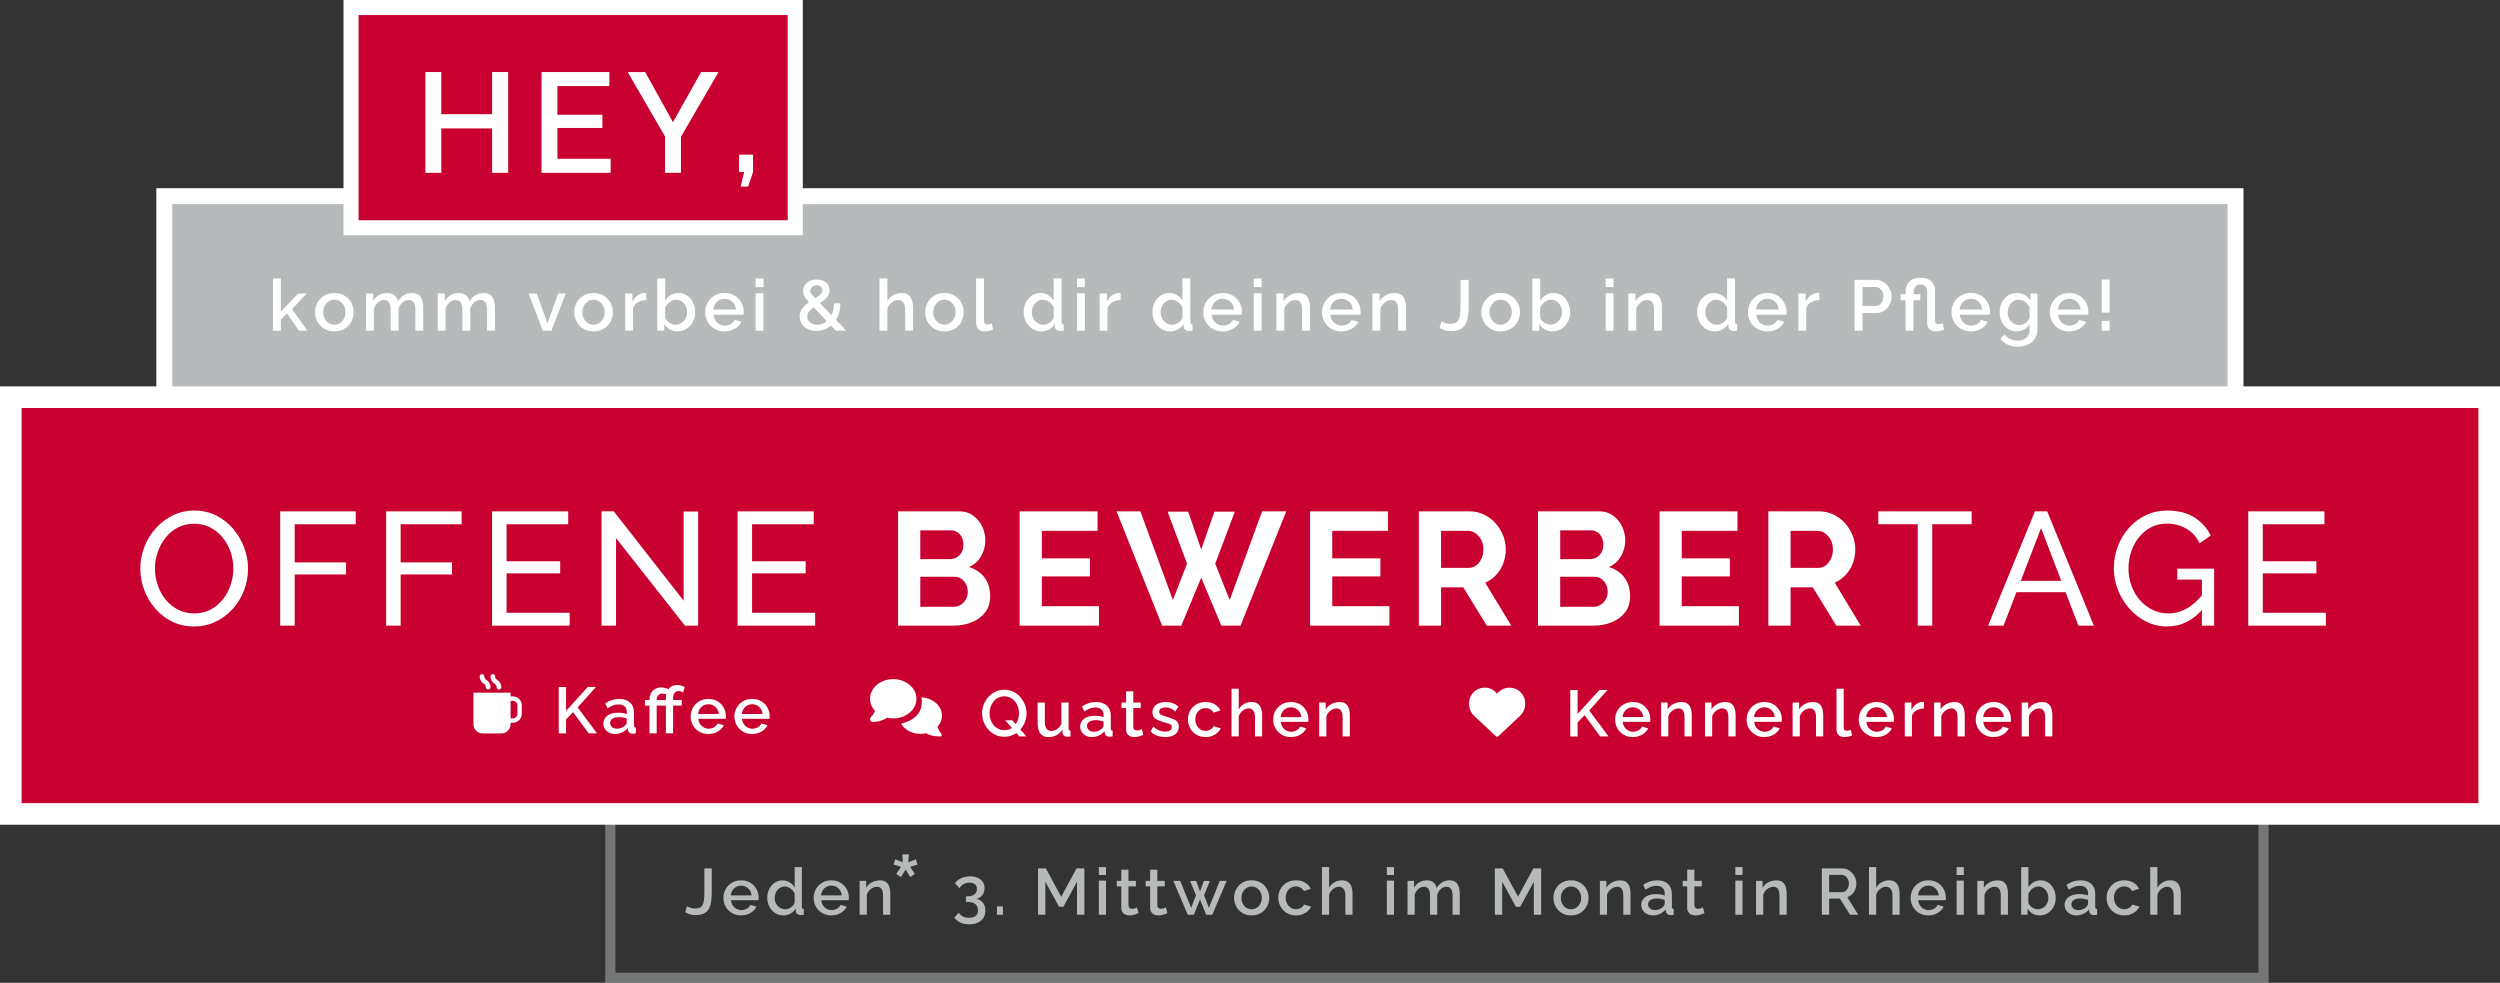 <svg xmlns="http://www.w3.org/2000/svg" id="Ebene_2" data-name="Ebene 2" viewBox="0 0 1503.9 591.23"><rect x="0" y="0" width="1503.9" height="591.23" fill="#333333" stroke="none"/><defs><style> .cls-1 { stroke-width: 9.06px; } .cls-1, .cls-2 { fill: #c90130; stroke: #fff; stroke-miterlimit: 10; } .cls-2 { stroke-width: 12.99px; } .cls-3 { fill: #fff; } .cls-4 { fill: #b6babb; } .cls-5 { opacity: .5; } </style></defs><g id="Ebene_1-2" data-name="Ebene 1"><g><g><rect class="cls-4" x="98.83" y="118.01" width="1245.97" height="150.46"></rect><path class="cls-3" d="M1340.01,122.8v140.89H103.62V122.8h1236.4M1349.59,113.22H94.04v160.04h1255.55V113.22h0Z"></path></g><g><path class="cls-3" d="M179.88,198.93l-7.23-10.31-3.7,3.51v6.81h-4.74v-31.43h4.74v19.87l10.42-10.79h5.08l-8.74,9.37,9.21,12.97h-5.04Z"></path><path class="cls-3" d="M201.14,199.36c-1.78,0-3.37-.31-4.78-.92-1.41-.61-2.62-1.46-3.64-2.54-1.02-1.08-1.8-2.31-2.35-3.69-.55-1.38-.82-2.85-.82-4.41s.27-3.04.82-4.44c.54-1.39,1.33-2.62,2.35-3.69,1.02-1.07,2.24-1.9,3.66-2.52,1.42-.61,3.01-.92,4.76-.92s3.34.31,4.76.92c1.42.61,2.64,1.45,3.66,2.52,1.02,1.07,1.8,2.3,2.35,3.69.54,1.39.82,2.87.82,4.44s-.27,3.04-.82,4.41c-.55,1.38-1.33,2.61-2.35,3.69-1.02,1.08-2.24,1.93-3.66,2.54-1.42.61-3.01.92-4.76.92ZM194.43,187.84c0,1.42.3,2.69.9,3.82.6,1.13,1.41,2.02,2.41,2.67,1,.65,2.14.98,3.4.98s2.36-.33,3.38-1c1.02-.66,1.83-1.57,2.43-2.72.6-1.15.9-2.41.9-3.8s-.3-2.69-.9-3.82c-.6-1.13-1.41-2.03-2.43-2.7-1.02-.66-2.15-1-3.38-1s-2.4.34-3.4,1.02c-1,.68-1.81,1.58-2.41,2.69-.6,1.12-.9,2.4-.9,3.84Z"></path><path class="cls-3" d="M254.61,198.93h-4.74v-12.47c0-2.07-.34-3.59-1.03-4.55-.69-.96-1.69-1.45-3.01-1.45s-2.55.49-3.68,1.47c-1.13.98-1.93,2.25-2.39,3.81v13.19h-4.74v-12.47c0-2.07-.34-3.59-1.03-4.55-.69-.96-1.68-1.45-2.97-1.45s-2.55.48-3.68,1.44c-1.13.96-1.94,2.22-2.43,3.77v13.26h-4.74v-22.34h4.3v4.52c.89-1.56,2.06-2.76,3.51-3.6,1.45-.84,3.11-1.26,4.97-1.26s3.34.48,4.41,1.45c1.08.97,1.74,2.17,2,3.62.98-1.65,2.17-2.91,3.59-3.77,1.42-.87,3.05-1.3,4.89-1.3,1.32,0,2.42.24,3.31.73.89.48,1.58,1.14,2.07,1.98.49.84.84,1.81,1.05,2.9.22,1.1.32,2.25.32,3.48v13.6Z"></path><path class="cls-3" d="M297.74,198.93h-4.74v-12.47c0-2.07-.34-3.59-1.03-4.55-.69-.96-1.69-1.45-3.01-1.45s-2.55.49-3.68,1.47c-1.13.98-1.93,2.25-2.39,3.81v13.19h-4.74v-12.47c0-2.07-.34-3.59-1.03-4.55-.69-.96-1.68-1.45-2.97-1.45s-2.55.48-3.68,1.44c-1.13.96-1.94,2.22-2.43,3.77v13.26h-4.74v-22.34h4.3v4.52c.89-1.56,2.06-2.76,3.51-3.6,1.45-.84,3.11-1.26,4.97-1.26s3.34.48,4.41,1.45c1.08.97,1.74,2.17,2,3.62.98-1.65,2.17-2.91,3.59-3.77,1.42-.87,3.05-1.3,4.89-1.3,1.32,0,2.42.24,3.31.73.89.48,1.58,1.14,2.07,1.98.49.84.84,1.81,1.05,2.9.22,1.1.32,2.25.32,3.48v13.6Z"></path><path class="cls-3" d="M326.58,198.93l-8.57-22.34h4.91l6.41,17.98,6.41-17.98h4.56l-8.57,22.34h-5.17Z"></path><path class="cls-3" d="M357.06,199.36c-1.78,0-3.37-.31-4.78-.92-1.41-.61-2.62-1.46-3.64-2.54-1.02-1.08-1.8-2.31-2.35-3.69-.55-1.38-.82-2.85-.82-4.41s.27-3.04.82-4.44c.54-1.39,1.33-2.62,2.35-3.69,1.02-1.07,2.24-1.9,3.66-2.52,1.42-.61,3.01-.92,4.76-.92s3.34.31,4.76.92c1.42.61,2.64,1.45,3.66,2.52,1.02,1.07,1.8,2.3,2.35,3.69.54,1.39.82,2.87.82,4.44s-.27,3.04-.82,4.41c-.55,1.38-1.33,2.61-2.35,3.69-1.02,1.08-2.24,1.93-3.66,2.54-1.42.61-3.01.92-4.76.92ZM350.35,187.84c0,1.42.3,2.69.9,3.82.6,1.13,1.41,2.02,2.41,2.67,1,.65,2.14.98,3.4.98s2.36-.33,3.38-1c1.02-.66,1.83-1.57,2.43-2.72.6-1.15.9-2.41.9-3.8s-.3-2.69-.9-3.82c-.6-1.13-1.41-2.03-2.43-2.7-1.02-.66-2.15-1-3.38-1s-2.4.34-3.4,1.02c-1,.68-1.81,1.58-2.41,2.69-.6,1.12-.9,2.4-.9,3.84Z"></path><path class="cls-3" d="M388.74,180.5c-1.84.03-3.47.45-4.89,1.25-1.42.8-2.43,1.94-3.03,3.4v13.78h-4.74v-22.34h4.39v4.86c.77-1.55,1.79-2.79,3.06-3.72,1.26-.93,2.6-1.44,4-1.53h.71c.19,0,.35.02.5.04v4.26Z"></path><path class="cls-3" d="M407.56,199.36c-1.72,0-3.28-.41-4.67-1.23-1.39-.82-2.49-1.92-3.29-3.29v4.09h-4.18v-31.43h4.74v13.39c.89-1.43,2-2.57,3.34-3.4,1.33-.83,2.91-1.25,4.71-1.25,1.49,0,2.85.31,4.09.94,1.23.63,2.29,1.48,3.16,2.56.88,1.08,1.55,2.32,2.02,3.71.47,1.39.71,2.87.71,4.44s-.27,3.04-.8,4.44c-.53,1.39-1.29,2.62-2.26,3.67-.98,1.05-2.1,1.88-3.38,2.47-1.28.6-2.68.9-4.2.9ZM406.31,195.31c1.03,0,1.98-.21,2.84-.62.86-.41,1.61-.95,2.24-1.63.63-.68,1.11-1.47,1.44-2.38.33-.91.5-1.84.5-2.8,0-1.33-.28-2.57-.84-3.73-.56-1.16-1.34-2.09-2.35-2.8-1-.71-2.17-1.06-3.49-1.06-.95,0-1.84.22-2.67.66s-1.57,1.02-2.22,1.74c-.65.72-1.18,1.52-1.61,2.4v5.86c.17.65.47,1.24.9,1.76.43.52.93.98,1.51,1.36.57.38,1.19.69,1.85.91.66.23,1.29.34,1.89.34Z"></path><path class="cls-3" d="M435.88,199.36c-1.75,0-3.34-.31-4.76-.92-1.42-.61-2.65-1.45-3.68-2.52-1.03-1.07-1.83-2.29-2.39-3.67-.56-1.38-.84-2.86-.84-4.42,0-2.1.49-4.02,1.46-5.77.98-1.75,2.34-3.15,4.09-4.21s3.8-1.6,6.16-1.6,4.38.53,6.09,1.6c1.71,1.07,3.04,2.47,3.98,4.2.95,1.73,1.42,3.6,1.42,5.58,0,.34-.02.66-.04.96-.03.3-.06.55-.09.75h-18.04c.09,1.3.45,2.44,1.1,3.42.65.98,1.47,1.74,2.48,2.29,1,.55,2.08.83,3.23.83,1.26,0,2.46-.32,3.59-.95,1.13-.63,1.9-1.46,2.3-2.5l4.05,1.16c-.49,1.09-1.23,2.07-2.22,2.95-.99.88-2.16,1.56-3.51,2.07-1.35.5-2.81.75-4.39.75ZM429.12,186.19h13.6c-.09-1.27-.45-2.38-1.1-3.35-.65-.97-1.46-1.73-2.45-2.28s-2.09-.82-3.29-.82-2.26.27-3.25.82c-.99.55-1.8,1.31-2.43,2.28-.63.97-.99,2.09-1.08,3.35Z"></path><path class="cls-3" d="M454.52,172.71v-5.21h4.74v5.21h-4.74ZM454.52,198.93v-22.51h4.74v22.51h-4.74Z"></path><path class="cls-3" d="M502.78,198.93l-14.68-15.56c-1.23-1.3-2.21-2.41-2.93-3.32-.72-.91-1.23-1.74-1.55-2.51-.32-.77-.47-1.56-.47-2.38,0-1.39.35-2.61,1.05-3.66.7-1.05,1.67-1.87,2.91-2.47,1.23-.6,2.61-.89,4.13-.89,1.41,0,2.7.25,3.87.74,1.18.5,2.12,1.22,2.84,2.17.72.95,1.08,2.12,1.08,3.51,0,1.3-.34,2.48-1.03,3.53-.69,1.05-1.61,2.01-2.76,2.89-1.15.88-2.43,1.74-3.83,2.59-1.09.71-2.08,1.41-2.97,2.1-.89.69-1.59,1.43-2.09,2.2-.5.78-.75,1.64-.75,2.6s.27,1.81.82,2.56c.54.75,1.28,1.33,2.2,1.74.92.41,1.92.61,3.01.61,1.35,0,2.63-.32,3.83-.95,1.21-.63,2.28-1.53,3.23-2.69.95-1.16,1.69-2.53,2.22-4.11.53-1.58.8-3.3.8-5.17h3.87c0,2.53-.4,4.81-1.18,6.84-.79,2.04-1.85,3.79-3.19,5.25-1.33,1.46-2.87,2.59-4.61,3.38-1.74.79-3.57,1.18-5.49,1.18s-3.73-.39-5.25-1.17c-1.52-.78-2.71-1.82-3.55-3.13-.85-1.3-1.27-2.76-1.27-4.38s.37-2.97,1.1-4.15c.73-1.18,1.68-2.22,2.84-3.15,1.16-.92,2.33-1.75,3.51-2.49,1.26-.79,2.35-1.49,3.27-2.09.92-.61,1.64-1.23,2.15-1.86.52-.64.77-1.32.77-2.05,0-.9-.32-1.63-.97-2.18-.65-.55-1.47-.83-2.48-.83-.75,0-1.4.16-1.96.47-.56.31-1,.72-1.31,1.23-.32.51-.47,1.07-.47,1.69,0,.42.11.85.34,1.29.23.44.66,1,1.29,1.69.63.69,1.51,1.63,2.63,2.81l17.26,18.07h-6.24Z"></path><path class="cls-3" d="M549.27,198.93h-4.74v-12.47c0-2.01-.37-3.52-1.12-4.51-.75-.99-1.79-1.49-3.14-1.49-.83,0-1.69.23-2.58.68-.89.45-1.68,1.06-2.37,1.84-.69.78-1.19,1.67-1.51,2.69v13.26h-4.74v-31.43h4.74v13.6c.86-1.51,2.04-2.69,3.53-3.56,1.49-.87,3.1-1.3,4.82-1.3,1.41,0,2.57.24,3.49.73.92.48,1.64,1.14,2.17,1.98.53.84.9,1.81,1.12,2.9.21,1.1.32,2.25.32,3.48v13.6Z"></path><path class="cls-3" d="M568.13,199.36c-1.78,0-3.37-.31-4.78-.92-1.41-.61-2.62-1.46-3.64-2.54-1.02-1.08-1.8-2.31-2.35-3.69-.55-1.38-.82-2.85-.82-4.41s.27-3.04.82-4.44c.54-1.39,1.33-2.62,2.35-3.69,1.02-1.07,2.24-1.9,3.66-2.52,1.42-.61,3.01-.92,4.76-.92s3.34.31,4.76.92c1.42.61,2.64,1.45,3.66,2.52,1.02,1.07,1.8,2.3,2.35,3.69.54,1.39.82,2.87.82,4.44s-.27,3.04-.82,4.41c-.55,1.38-1.33,2.61-2.35,3.69-1.02,1.08-2.24,1.93-3.66,2.54-1.42.61-3.01.92-4.76.92ZM561.41,187.84c0,1.42.3,2.69.9,3.82.6,1.13,1.41,2.02,2.41,2.67,1,.65,2.14.98,3.4.98s2.36-.33,3.38-1c1.02-.66,1.83-1.57,2.43-2.72.6-1.15.9-2.41.9-3.8s-.3-2.69-.9-3.82c-.6-1.13-1.41-2.03-2.43-2.7-1.02-.66-2.15-1-3.38-1s-2.4.34-3.4,1.02c-1,.68-1.81,1.58-2.41,2.69-.6,1.12-.9,2.4-.9,3.84Z"></path><path class="cls-3" d="M587.2,167.5h4.74v25c0,1.15.17,1.89.52,2.2.34.32.77.48,1.29.48.57,0,1.11-.06,1.61-.17.5-.11.94-.26,1.31-.43l.69,3.75c-.69.29-1.51.53-2.45.73-.95.2-1.79.3-2.54.3-1.61,0-2.87-.45-3.79-1.36-.92-.91-1.38-2.17-1.38-3.78v-26.72Z"></path><path class="cls-3" d="M615.78,187.8c0-2.13.44-4.07,1.31-5.82.88-1.75,2.07-3.14,3.59-4.18,1.52-1.04,3.27-1.56,5.25-1.56,1.72,0,3.28.44,4.67,1.33,1.39.89,2.48,1.99,3.25,3.31v-13.39h4.74v26.09c0,.55.1.93.3,1.16.2.23.53.36.99.39v3.79c-.89.14-1.58.22-2.07.22-.89,0-1.64-.26-2.26-.77-.62-.52-.94-1.13-.97-1.85l-.04-1.68c-.86,1.44-2.02,2.55-3.49,3.34-1.46.79-2.99,1.18-4.56,1.18s-2.98-.3-4.28-.9c-1.31-.6-2.44-1.44-3.4-2.52-.96-1.08-1.71-2.32-2.24-3.71-.53-1.39-.8-2.87-.8-4.44ZM633.86,190.9v-5.81c-.32-.91-.83-1.72-1.53-2.44-.7-.72-1.49-1.29-2.37-1.72-.88-.42-1.74-.64-2.6-.64-1.01,0-1.92.21-2.73.64-.82.42-1.52.99-2.11,1.7-.59.71-1.04,1.51-1.36,2.42-.32.91-.47,1.85-.47,2.84s.17,1.97.52,2.87c.34.89.84,1.68,1.49,2.38.65.69,1.39,1.23,2.24,1.61.85.38,1.77.57,2.78.57.63,0,1.27-.11,1.92-.34.65-.23,1.26-.54,1.85-.93.59-.4,1.09-.86,1.51-1.4.42-.54.71-1.12.88-1.74Z"></path><path class="cls-3" d="M647.85,172.71v-5.21h4.74v5.21h-4.74ZM647.85,198.93v-22.51h4.74v22.51h-4.74Z"></path><path class="cls-3" d="M674.15,180.5c-1.84.03-3.47.45-4.89,1.25-1.42.8-2.43,1.94-3.03,3.4v13.78h-4.74v-22.34h4.39v4.86c.77-1.55,1.79-2.79,3.06-3.72,1.26-.93,2.6-1.44,4-1.53h.71c.19,0,.35.02.5.04v4.26Z"></path><path class="cls-3" d="M693.27,187.8c0-2.13.44-4.07,1.31-5.82.88-1.75,2.07-3.14,3.59-4.18,1.52-1.04,3.27-1.56,5.25-1.56,1.72,0,3.28.44,4.67,1.33,1.39.89,2.48,1.99,3.25,3.31v-13.39h4.74v26.09c0,.55.1.93.3,1.16.2.23.53.36.99.39v3.79c-.89.14-1.58.22-2.07.22-.89,0-1.64-.26-2.26-.77-.62-.52-.94-1.13-.97-1.85l-.04-1.68c-.86,1.44-2.02,2.55-3.49,3.34-1.46.79-2.99,1.18-4.56,1.18s-2.98-.3-4.28-.9c-1.31-.6-2.44-1.44-3.4-2.52-.96-1.08-1.71-2.32-2.24-3.71-.53-1.39-.8-2.87-.8-4.44ZM711.35,190.9v-5.81c-.32-.91-.83-1.72-1.53-2.44-.7-.72-1.49-1.29-2.37-1.72-.88-.42-1.74-.64-2.6-.64-1.01,0-1.92.21-2.73.64-.82.42-1.52.99-2.11,1.7-.59.71-1.04,1.51-1.36,2.42-.32.91-.47,1.85-.47,2.84s.17,1.97.52,2.87c.34.89.84,1.68,1.49,2.38.65.69,1.39,1.23,2.24,1.61.85.38,1.77.57,2.78.57.63,0,1.27-.11,1.92-.34.65-.23,1.26-.54,1.85-.93.59-.4,1.09-.86,1.51-1.4.42-.54.71-1.12.88-1.74Z"></path><path class="cls-3" d="M735.54,199.36c-1.75,0-3.34-.31-4.76-.92-1.42-.61-2.65-1.45-3.68-2.52-1.03-1.07-1.83-2.29-2.39-3.67-.56-1.38-.84-2.86-.84-4.42,0-2.1.49-4.02,1.46-5.77.98-1.75,2.34-3.15,4.09-4.21s3.8-1.6,6.16-1.6,4.38.53,6.09,1.6c1.71,1.07,3.04,2.47,3.98,4.2.95,1.73,1.42,3.6,1.42,5.58,0,.34-.02.66-.04.96-.03.3-.06.55-.09.75h-18.04c.09,1.3.45,2.44,1.1,3.42.65.98,1.47,1.74,2.48,2.29,1,.55,2.08.83,3.23.83,1.26,0,2.46-.32,3.59-.95,1.13-.63,1.9-1.46,2.3-2.5l4.05,1.16c-.49,1.09-1.23,2.07-2.22,2.95-.99.88-2.16,1.56-3.51,2.07-1.35.5-2.81.75-4.39.75ZM728.78,186.19h13.6c-.09-1.27-.45-2.38-1.1-3.35-.65-.97-1.46-1.73-2.45-2.28s-2.09-.82-3.29-.82-2.26.27-3.25.82c-.99.55-1.8,1.31-2.43,2.28-.63.97-.99,2.09-1.08,3.35Z"></path><path class="cls-3" d="M754.18,172.71v-5.21h4.74v5.21h-4.74ZM754.18,198.93v-22.51h4.74v22.51h-4.74Z"></path><path class="cls-3" d="M788.02,198.93h-4.74v-12.47c0-2.07-.34-3.59-1.01-4.55-.67-.96-1.67-1.45-2.99-1.45-.92,0-1.83.23-2.73.68-.9.45-1.71,1.06-2.43,1.84-.72.78-1.23,1.67-1.55,2.69v13.26h-4.74v-22.34h4.31v4.52c.57-.99,1.33-1.85,2.26-2.58s1.99-1.29,3.16-1.68c1.18-.4,2.42-.6,3.75-.6s2.46.24,3.34.73c.88.48,1.56,1.14,2.07,1.98s.85,1.81,1.03,2.9c.19,1.1.28,2.25.28,3.48v13.6Z"></path><path class="cls-3" d="M806.96,199.36c-1.75,0-3.34-.31-4.76-.92-1.42-.61-2.65-1.45-3.68-2.52-1.03-1.07-1.83-2.29-2.39-3.67-.56-1.38-.84-2.86-.84-4.42,0-2.1.49-4.02,1.46-5.77.98-1.75,2.34-3.15,4.09-4.21,1.75-1.06,3.8-1.6,6.16-1.6s4.38.53,6.09,1.6c1.71,1.07,3.03,2.47,3.98,4.2.95,1.73,1.42,3.6,1.42,5.58,0,.34-.01.66-.04.96-.03.3-.06.55-.09.75h-18.04c.09,1.3.45,2.44,1.1,3.42.65.98,1.47,1.74,2.48,2.29,1,.55,2.08.83,3.23.83,1.26,0,2.46-.32,3.59-.95,1.13-.63,1.9-1.46,2.3-2.5l4.05,1.16c-.49,1.09-1.23,2.07-2.22,2.95-.99.88-2.16,1.56-3.51,2.07-1.35.5-2.81.75-4.39.75ZM800.2,186.19h13.6c-.09-1.27-.45-2.38-1.1-3.35s-1.46-1.73-2.45-2.28-2.09-.82-3.29-.82-2.26.27-3.25.82-1.8,1.31-2.43,2.28c-.63.97-.99,2.09-1.08,3.35Z"></path><path class="cls-3" d="M845.79,198.93h-4.74v-12.47c0-2.07-.34-3.59-1.01-4.55-.67-.96-1.67-1.45-2.99-1.45-.92,0-1.83.23-2.73.68-.9.45-1.71,1.06-2.43,1.84-.72.78-1.23,1.67-1.55,2.69v13.26h-4.74v-22.34h4.31v4.52c.57-.99,1.33-1.85,2.26-2.58s1.99-1.29,3.16-1.68c1.18-.4,2.42-.6,3.75-.6s2.46.24,3.34.73c.88.48,1.56,1.14,2.07,1.98s.85,1.81,1.03,2.9c.19,1.1.28,2.25.28,3.48v13.6Z"></path><path class="cls-3" d="M867.14,193.29c.46.34,1.16.68,2.11,1.01.95.33,2.07.5,3.36.5s2.29-.21,3.08-.62c.79-.41,1.39-1.04,1.81-1.88.42-.84.7-1.91.86-3.22.16-1.31.24-2.86.24-4.65v-16.07h4.86v15.41c0,2.25-.12,4.31-.37,6.19s-.72,3.51-1.44,4.89c-.72,1.38-1.79,2.44-3.21,3.18-1.42.74-3.32,1.11-5.7,1.11-1.41,0-2.66-.16-3.75-.47-1.09-.32-2.1-.79-3.01-1.42l1.16-3.96Z"></path><path class="cls-3" d="M902.74,199.36c-1.78,0-3.37-.31-4.78-.92-1.41-.61-2.62-1.46-3.64-2.54-1.02-1.08-1.8-2.31-2.35-3.69s-.82-2.85-.82-4.41.27-3.04.82-4.44c.54-1.39,1.33-2.62,2.35-3.69,1.02-1.07,2.24-1.9,3.66-2.52,1.42-.61,3.01-.92,4.76-.92s3.34.31,4.76.92c1.42.61,2.64,1.45,3.66,2.52,1.02,1.07,1.8,2.3,2.35,3.69.54,1.39.82,2.87.82,4.44s-.27,3.04-.82,4.41-1.33,2.61-2.35,3.69c-1.02,1.08-2.24,1.93-3.66,2.54-1.42.61-3.01.92-4.76.92ZM896.02,187.84c0,1.42.3,2.69.9,3.82.6,1.13,1.41,2.02,2.41,2.67,1,.65,2.14.98,3.4.98s2.36-.33,3.38-1c1.02-.66,1.83-1.57,2.43-2.72.6-1.15.9-2.41.9-3.8s-.3-2.69-.9-3.82-1.41-2.03-2.43-2.7c-1.02-.66-2.15-1-3.38-1s-2.4.34-3.4,1.02-1.81,1.58-2.41,2.69c-.6,1.12-.9,2.4-.9,3.84Z"></path><path class="cls-3" d="M933.91,199.36c-1.72,0-3.28-.41-4.67-1.23-1.39-.82-2.49-1.92-3.29-3.29v4.09h-4.18v-31.43h4.74v13.39c.89-1.43,2-2.57,3.34-3.4,1.33-.83,2.91-1.25,4.71-1.25,1.49,0,2.86.31,4.09.94,1.23.63,2.29,1.48,3.16,2.56.88,1.08,1.55,2.32,2.02,3.71.47,1.39.71,2.87.71,4.44s-.27,3.04-.8,4.44c-.53,1.39-1.28,2.62-2.26,3.67-.98,1.05-2.1,1.88-3.38,2.47-1.28.6-2.68.9-4.2.9ZM932.66,195.31c1.03,0,1.98-.21,2.84-.62.86-.41,1.61-.95,2.24-1.63.63-.68,1.11-1.47,1.44-2.38.33-.91.5-1.84.5-2.8,0-1.33-.28-2.57-.84-3.73-.56-1.16-1.34-2.09-2.35-2.8s-2.17-1.06-3.49-1.06c-.95,0-1.84.22-2.67.66-.83.44-1.57,1.02-2.22,1.74-.65.72-1.18,1.52-1.62,2.4v5.86c.17.65.47,1.24.9,1.76.43.52.93.98,1.51,1.36.57.38,1.19.69,1.85.91.66.23,1.29.34,1.89.34Z"></path><path class="cls-3" d="M965.89,172.71v-5.21h4.74v5.21h-4.74ZM965.89,198.93v-22.51h4.74v22.51h-4.74Z"></path><path class="cls-3" d="M999.73,198.93h-4.74v-12.47c0-2.07-.34-3.59-1.01-4.55-.67-.96-1.67-1.45-2.99-1.45-.92,0-1.83.23-2.73.68-.9.45-1.71,1.06-2.43,1.84-.72.78-1.23,1.67-1.55,2.69v13.26h-4.74v-22.34h4.31v4.52c.57-.99,1.33-1.85,2.26-2.58s1.99-1.29,3.16-1.68c1.18-.4,2.42-.6,3.75-.6s2.46.24,3.34.73c.88.48,1.56,1.14,2.07,1.98s.85,1.81,1.03,2.9c.19,1.1.28,2.25.28,3.48v13.6Z"></path><path class="cls-3" d="M1020.91,187.8c0-2.13.44-4.07,1.31-5.82.88-1.75,2.07-3.14,3.59-4.18,1.52-1.04,3.27-1.56,5.25-1.56,1.72,0,3.28.44,4.67,1.33,1.39.89,2.48,1.99,3.25,3.31v-13.39h4.74v26.09c0,.55.1.93.3,1.16.2.23.53.36.99.39v3.79c-.89.14-1.58.22-2.07.22-.89,0-1.64-.26-2.26-.77s-.94-1.13-.97-1.85l-.04-1.68c-.86,1.44-2.02,2.55-3.49,3.34s-2.99,1.18-4.56,1.18-2.98-.3-4.28-.9c-1.31-.6-2.44-1.44-3.4-2.52-.96-1.08-1.71-2.32-2.24-3.71-.53-1.39-.8-2.87-.8-4.44ZM1038.99,190.9v-5.81c-.32-.91-.83-1.72-1.53-2.44-.7-.72-1.49-1.29-2.37-1.72-.88-.42-1.74-.64-2.6-.64-1,0-1.92.21-2.73.64-.82.42-1.52.99-2.11,1.7-.59.71-1.04,1.51-1.36,2.42-.32.91-.47,1.85-.47,2.84s.17,1.97.52,2.87c.34.89.84,1.68,1.49,2.38.65.69,1.39,1.23,2.24,1.61.85.38,1.77.57,2.78.57.63,0,1.27-.11,1.92-.34.65-.23,1.26-.54,1.85-.93.59-.4,1.09-.86,1.51-1.4.42-.54.71-1.12.88-1.74Z"></path><path class="cls-3" d="M1063.18,199.36c-1.75,0-3.34-.31-4.76-.92-1.42-.61-2.65-1.45-3.68-2.52-1.03-1.07-1.83-2.29-2.39-3.67-.56-1.38-.84-2.86-.84-4.42,0-2.1.49-4.02,1.46-5.77.98-1.75,2.34-3.15,4.09-4.21,1.75-1.06,3.8-1.6,6.16-1.6s4.38.53,6.09,1.6c1.71,1.07,3.03,2.47,3.98,4.2.95,1.73,1.42,3.6,1.42,5.58,0,.34-.01.66-.04.96-.03.3-.06.55-.09.75h-18.04c.09,1.3.45,2.44,1.1,3.42.65.98,1.47,1.74,2.48,2.29,1,.55,2.08.83,3.23.83,1.26,0,2.46-.32,3.59-.95,1.13-.63,1.9-1.46,2.3-2.5l4.05,1.16c-.49,1.09-1.23,2.07-2.22,2.95-.99.88-2.16,1.56-3.51,2.07-1.35.5-2.81.75-4.39.75ZM1056.42,186.19h13.6c-.09-1.27-.45-2.38-1.1-3.35s-1.46-1.73-2.45-2.28-2.09-.82-3.29-.82-2.26.27-3.25.82-1.8,1.31-2.43,2.28c-.63.97-.99,2.09-1.08,3.35Z"></path><path class="cls-3" d="M1094.48,180.5c-1.84.03-3.47.45-4.89,1.25-1.42.8-2.43,1.94-3.04,3.4v13.78h-4.74v-22.34h4.39v4.86c.77-1.55,1.79-2.79,3.06-3.72,1.26-.93,2.6-1.44,4-1.53h.71c.19,0,.35.02.5.04v4.26Z"></path><path class="cls-3" d="M1115.61,198.93v-30.56h12.83c1.38,0,2.64.29,3.79.86,1.15.57,2.15,1.33,3.01,2.28.86.95,1.52,2.01,1.98,3.19.46,1.18.69,2.38.69,3.62,0,1.69-.38,3.31-1.14,4.84-.76,1.54-1.84,2.78-3.23,3.72-1.39.95-3.01,1.42-4.84,1.42h-8.27v10.63h-4.82ZM1120.43,184.03h7.96c.92,0,1.72-.25,2.41-.75.69-.5,1.23-1.18,1.61-2.04.39-.86.58-1.84.58-2.93s-.23-2.11-.69-2.97-1.05-1.53-1.79-2c-.73-.47-1.53-.71-2.39-.71h-7.71v11.41Z"></path><path class="cls-3" d="M1164.51,199.36c-1.64,0-2.91-.44-3.83-1.32-.92-.88-1.38-2.07-1.38-3.57v-18.6c0-.81-.12-1.57-.34-2.29-.23-.72-.63-1.31-1.21-1.77-.58-.46-1.41-.69-2.5-.69-.98,0-1.77.23-2.37.69-.6.46-1.05,1.08-1.33,1.87-.29.79-.45,1.7-.47,2.73v.56h4.13v3.66h-4.13v18.3h-4.74v-18.3h-3.01v-3.66h3.01v-1.29c0-1.81.34-3.35,1.03-4.63.69-1.28,1.69-2.26,3.01-2.95,1.32-.69,2.91-1.03,4.78-1.03,3.01,0,5.24.73,6.69,2.17,1.45,1.45,2.17,3.32,2.17,5.62v17.48c0,1.09.16,1.81.5,2.15.33.34.75.52,1.27.52.57,0,1.14-.07,1.7-.22.56-.14.98-.27,1.27-.39l.69,3.93c-.32.15-.76.3-1.33.44-.57.15-1.18.28-1.81.4-.63.12-1.23.18-1.81.18Z"></path><path class="cls-3" d="M1185.61,199.36c-1.75,0-3.34-.31-4.76-.92-1.42-.61-2.65-1.45-3.68-2.52-1.03-1.07-1.83-2.29-2.39-3.67-.56-1.38-.84-2.86-.84-4.42,0-2.1.49-4.02,1.46-5.77.98-1.75,2.34-3.15,4.09-4.21,1.75-1.06,3.8-1.6,6.16-1.6s4.38.53,6.09,1.6c1.71,1.07,3.03,2.47,3.98,4.2.95,1.73,1.42,3.6,1.42,5.58,0,.34-.01.66-.04.96-.03.3-.06.55-.09.75h-18.04c.09,1.3.45,2.44,1.1,3.42.65.98,1.47,1.74,2.48,2.29,1,.55,2.08.83,3.23.83,1.26,0,2.46-.32,3.59-.95,1.13-.63,1.9-1.46,2.3-2.5l4.05,1.16c-.49,1.09-1.23,2.07-2.22,2.95-.99.88-2.16,1.56-3.51,2.07-1.35.5-2.81.75-4.39.75ZM1178.85,186.19h13.6c-.09-1.27-.45-2.38-1.1-3.35s-1.46-1.73-2.45-2.28-2.09-.82-3.29-.82-2.26.27-3.25.82-1.8,1.31-2.43,2.28c-.63.97-.99,2.09-1.08,3.35Z"></path><path class="cls-3" d="M1213.16,199.36c-1.52,0-2.91-.31-4.18-.93s-2.35-1.46-3.25-2.52c-.9-1.06-1.61-2.28-2.11-3.66-.5-1.38-.75-2.83-.75-4.35,0-1.61.26-3.11.77-4.52.52-1.41,1.24-2.65,2.17-3.72.93-1.08,2.03-1.92,3.29-2.52,1.26-.6,2.67-.9,4.22-.9,1.81,0,3.39.42,4.76,1.27,1.36.85,2.49,1.96,3.38,3.34v-4.26h4.18v21.75c0,2.17-.52,4.01-1.57,5.52-1.05,1.51-2.48,2.67-4.28,3.47-1.81.8-3.85,1.2-6.11,1.2-2.5,0-4.56-.43-6.2-1.29-1.64-.86-3.03-2.04-4.18-3.53l2.67-2.5c.86,1.21,1.97,2.12,3.34,2.75,1.36.63,2.82.95,4.37.95,1.29,0,2.49-.23,3.59-.68,1.1-.46,1.99-1.16,2.65-2.11.66-.95.99-2.16.99-3.62v-3.44c-.8,1.35-1.91,2.4-3.31,3.16-1.41.76-2.88,1.14-4.43,1.14ZM1214.71,195.53c.72,0,1.41-.12,2.07-.37.66-.24,1.27-.57,1.83-.99.56-.42,1.04-.89,1.44-1.42.4-.53.69-1.1.86-1.7v-5.9c-.37-.98-.9-1.83-1.59-2.56s-1.46-1.3-2.32-1.7c-.86-.4-1.74-.6-2.63-.6-1.03,0-1.96.22-2.78.67-.82.45-1.51,1.03-2.09,1.77s-1.02,1.56-1.33,2.48c-.32.92-.47,1.87-.47,2.84,0,1.03.18,2,.54,2.88.36.89.85,1.69,1.49,2.39.63.7,1.38,1.25,2.24,1.64.86.39,1.78.58,2.75.58Z"></path><path class="cls-3" d="M1244.76,199.36c-1.75,0-3.34-.31-4.76-.92-1.42-.61-2.65-1.45-3.68-2.52-1.03-1.07-1.83-2.29-2.39-3.67-.56-1.38-.84-2.86-.84-4.42,0-2.1.49-4.02,1.46-5.77.98-1.75,2.34-3.15,4.09-4.21,1.75-1.06,3.8-1.6,6.16-1.6s4.38.53,6.09,1.6c1.71,1.07,3.03,2.47,3.98,4.2.95,1.73,1.42,3.6,1.42,5.58,0,.34-.01.66-.04.96-.03.3-.06.55-.09.75h-18.04c.09,1.3.45,2.44,1.1,3.42.65.98,1.47,1.74,2.48,2.29,1,.55,2.08.83,3.23.83,1.26,0,2.46-.32,3.59-.95,1.13-.63,1.9-1.46,2.3-2.5l4.05,1.16c-.49,1.09-1.23,2.07-2.22,2.95-.99.88-2.16,1.56-3.51,2.07-1.35.5-2.81.75-4.39.75ZM1238,186.19h13.6c-.09-1.27-.45-2.38-1.1-3.35s-1.46-1.73-2.45-2.28-2.09-.82-3.29-.82-2.26.27-3.25.82-1.8,1.31-2.43,2.28c-.63.97-.99,2.09-1.08,3.35Z"></path><path class="cls-3" d="M1264.3,188.04v-19.89h4.74v19.89h-4.74ZM1264.3,198.93v-5.9h4.74v5.9h-4.74Z"></path></g><g class="cls-5"><path class="cls-4" d="M1364.7,591.23H364.09v-127.27h1000.61v127.27ZM370.21,585.11h988.37v-115.02H370.21v115.02Z"></path></g><rect class="cls-2" x="6.5" y="238.93" width="1490.91" height="250.69"></rect><g><path class="cls-3" d="M116.75,376.85c-4.84,0-9.23-.97-13.17-2.91-3.94-1.94-7.35-4.57-10.22-7.89-2.87-3.33-5.08-7.07-6.63-11.23-1.55-4.16-2.32-8.44-2.32-12.83s.82-8.96,2.47-13.12c1.65-4.16,3.94-7.88,6.88-11.14,2.94-3.26,6.38-5.84,10.31-7.75,3.94-1.9,8.23-2.86,12.88-2.86s9.23,1,13.17,3c3.94,2,7.33,4.68,10.17,8.04,2.84,3.36,5.04,7.1,6.59,11.23,1.55,4.13,2.32,8.36,2.32,12.69,0,4.58-.81,8.96-2.42,13.12-1.61,4.16-3.89,7.88-6.83,11.14-2.94,3.26-6.38,5.83-10.31,7.7-3.94,1.87-8.23,2.81-12.88,2.81ZM93.22,341.99c0,3.49.56,6.86,1.69,10.12,1.13,3.26,2.73,6.15,4.79,8.67,2.07,2.52,4.55,4.52,7.46,6,2.91,1.49,6.13,2.23,9.68,2.23s6.97-.77,9.88-2.32c2.91-1.55,5.38-3.62,7.41-6.2,2.03-2.58,3.58-5.49,4.65-8.72,1.06-3.23,1.6-6.49,1.6-9.78,0-3.49-.57-6.84-1.69-10.07-1.13-3.23-2.74-6.12-4.84-8.67-2.1-2.55-4.58-4.55-7.46-6-2.87-1.45-6.05-2.18-9.54-2.18-3.68,0-6.97.76-9.88,2.28-2.91,1.52-5.37,3.57-7.41,6.15-2.03,2.58-3.6,5.47-4.7,8.67-1.1,3.2-1.65,6.47-1.65,9.83Z"></path><path class="cls-3" d="M168.56,376.37v-68.76h45.42v7.75h-36.7v22.95h30.89v7.26h-30.89v30.8h-8.72Z"></path><path class="cls-3" d="M232.29,376.37v-68.76h45.42v7.75h-36.7v22.95h30.89v7.26h-30.89v30.8h-8.72Z"></path><path class="cls-3" d="M342.69,368.62v7.75h-46.68v-68.76h45.81v7.75h-37.09v22.27h32.25v7.26h-32.25v23.73h37.96Z"></path><path class="cls-3" d="M370.58,323.68v52.68h-8.72v-68.76h7.36l42.03,53.75v-53.65h8.72v68.66h-7.94l-41.45-52.68Z"></path><path class="cls-3" d="M490.37,368.62v7.75h-46.68v-68.76h45.81v7.75h-37.09v22.27h32.25v7.26h-32.25v23.73h37.96Z"></path><path class="cls-3" d="M595.64,358.64c0,3.87-1,7.12-3,9.73-2,2.61-4.7,4.6-8.09,5.96-3.39,1.36-7.09,2.03-11.09,2.03h-33.22v-68.76h36.8c3.23,0,6.02.86,8.38,2.57,2.36,1.71,4.16,3.91,5.42,6.58,1.26,2.68,1.89,5.47,1.89,8.38,0,3.29-.84,6.42-2.52,9.39-1.68,2.97-4.13,5.17-7.36,6.59,3.94,1.16,7.05,3.26,9.35,6.29,2.29,3.04,3.44,6.78,3.44,11.23ZM553.61,319.03v17.33h17.82c1.48,0,2.84-.35,4.07-1.07,1.23-.71,2.21-1.71,2.95-3,.74-1.29,1.11-2.84,1.11-4.65s-.34-3.26-1.02-4.55c-.68-1.29-1.58-2.29-2.71-3-1.13-.71-2.41-1.06-3.83-1.06h-18.4ZM582.18,356.13c0-1.74-.36-3.31-1.06-4.7-.71-1.39-1.66-2.48-2.86-3.29-1.2-.81-2.57-1.21-4.12-1.21h-20.53v18.11h19.85c1.61,0,3.08-.4,4.41-1.21,1.32-.81,2.37-1.89,3.15-3.24.77-1.36,1.16-2.84,1.16-4.46Z"></path><path class="cls-3" d="M661.11,364.65v11.72h-47.74v-68.76h46.87v11.72h-33.51v16.56h28.96v10.85h-28.96v17.92h34.38Z"></path><path class="cls-3" d="M702.36,307.8h12.4l7.84,22.76,7.94-22.76h12.3l-11.81,31.28,8.72,21.89,19.47-53.36h14.53l-27.5,68.76h-11.52l-12.11-28.86-12.01,28.86h-11.52l-27.41-68.76h14.33l19.56,53.36,8.52-21.89-11.72-31.28Z"></path><path class="cls-3" d="M835.81,364.65v11.72h-47.74v-68.76h46.87v11.72h-33.51v16.56h28.96v10.85h-28.96v17.92h34.38Z"></path><path class="cls-3" d="M853.53,376.37v-68.76h30.41c3.16,0,6.08.65,8.76,1.94,2.68,1.29,5,3.04,6.97,5.23,1.97,2.2,3.49,4.65,4.55,7.36s1.6,5.49,1.6,8.33-.5,5.7-1.5,8.38c-1,2.68-2.44,5.02-4.31,7.02-1.87,2-4.07,3.55-6.58,4.65l15.69,25.86h-14.72l-14.14-23.05h-13.36v23.05h-13.37ZM866.9,341.6h16.75c1.68,0,3.16-.5,4.45-1.5,1.29-1,2.32-2.34,3.1-4.02.77-1.68,1.16-3.55,1.16-5.62,0-2.19-.45-4.12-1.36-5.76s-2.05-2.95-3.44-3.92c-1.39-.97-2.89-1.45-4.5-1.45h-16.17v22.27Z"></path><path class="cls-3" d="M980.59,358.64c0,3.87-1,7.12-3,9.73-2,2.61-4.7,4.6-8.09,5.96-3.39,1.36-7.09,2.03-11.09,2.03h-33.22v-68.76h36.8c3.23,0,6.02.86,8.38,2.57,2.36,1.71,4.17,3.91,5.42,6.58,1.26,2.68,1.89,5.47,1.89,8.38,0,3.29-.84,6.42-2.52,9.39-1.68,2.97-4.13,5.17-7.36,6.59,3.94,1.16,7.05,3.26,9.35,6.29,2.29,3.04,3.44,6.78,3.44,11.23ZM938.56,319.03v17.33h17.82c1.48,0,2.84-.35,4.07-1.07,1.23-.71,2.21-1.71,2.95-3,.74-1.29,1.11-2.84,1.11-4.65s-.34-3.26-1.02-4.55c-.68-1.29-1.58-2.29-2.71-3-1.13-.71-2.41-1.06-3.83-1.06h-18.4ZM967.13,356.13c0-1.74-.36-3.31-1.07-4.7-.71-1.39-1.66-2.48-2.86-3.29-1.2-.81-2.57-1.21-4.12-1.21h-20.53v18.11h19.85c1.61,0,3.08-.4,4.41-1.21,1.32-.81,2.37-1.89,3.15-3.24.78-1.36,1.16-2.84,1.16-4.46Z"></path><path class="cls-3" d="M1046.06,364.65v11.72h-47.74v-68.76h46.87v11.72h-33.51v16.56h28.96v10.85h-28.96v17.92h34.38Z"></path><path class="cls-3" d="M1063.78,376.37v-68.76h30.41c3.16,0,6.08.65,8.76,1.94,2.68,1.29,5,3.04,6.97,5.23,1.97,2.2,3.49,4.65,4.55,7.36s1.6,5.49,1.6,8.33-.5,5.7-1.5,8.38c-1,2.68-2.44,5.02-4.31,7.02-1.87,2-4.07,3.55-6.58,4.65l15.69,25.86h-14.72l-14.14-23.05h-13.36v23.05h-13.37ZM1077.15,341.6h16.75c1.68,0,3.16-.5,4.45-1.5,1.29-1,2.32-2.34,3.1-4.02.77-1.68,1.16-3.55,1.16-5.62,0-2.19-.45-4.12-1.36-5.76s-2.05-2.95-3.44-3.92c-1.39-.97-2.89-1.45-4.5-1.45h-16.17v22.27Z"></path><path class="cls-3" d="M1186.09,315.35h-23.73v61.01h-8.72v-61.01h-23.73v-7.75h56.17v7.75Z"></path><path class="cls-3" d="M1224.15,307.61h7.36l28.08,68.76h-9.3l-7.71-20.14h-29.58l-7.74,20.14h-9.3l28.18-68.76ZM1239.99,349.44l-12.16-31.76-12.21,31.76h24.38Z"></path><path class="cls-3" d="M1303.66,376.85c-4.52,0-8.73-.98-12.64-2.95-3.91-1.97-7.31-4.62-10.22-7.94-2.91-3.32-5.17-7.07-6.78-11.23-1.62-4.16-2.42-8.47-2.42-12.93s.81-9.05,2.42-13.22c1.61-4.17,3.86-7.86,6.73-11.09,2.87-3.23,6.26-5.76,10.17-7.6,3.91-1.84,8.15-2.76,12.73-2.76,6.65,0,12.14,1.39,16.46,4.16,4.32,2.78,7.58,6.39,9.78,10.85l-6.68,4.65c-2-4-4.75-6.97-8.23-8.91-3.49-1.94-7.33-2.91-11.52-2.91-3.49,0-6.65.74-9.49,2.23-2.84,1.49-5.28,3.5-7.31,6.05-2.03,2.55-3.58,5.44-4.65,8.67-1.07,3.23-1.6,6.58-1.6,10.07,0,3.68.6,7.15,1.79,10.41,1.19,3.26,2.89,6.13,5.08,8.62,2.19,2.49,4.75,4.44,7.65,5.86,2.91,1.42,6.04,2.13,9.39,2.13,3.94,0,7.68-1,11.23-3,3.55-2,6.91-5.07,10.07-9.2v9.01c-6.2,7.36-13.53,11.04-21.98,11.04ZM1324.58,348.67h-14.82v-6.58h22.18v34.28h-7.36v-27.7Z"></path><path class="cls-3" d="M1399.15,368.62v7.75h-46.68v-68.76h45.81v7.75h-37.09v22.27h32.25v7.26h-32.25v23.73h37.96Z"></path></g><rect class="cls-1" x="211.17" y="4.53" width="267.23" height="132.49"></rect><g><path class="cls-3" d="M305.69,43.34v60.64h-9.65v-26.73h-30.57v26.73h-9.57v-60.64h9.57v25.36h30.57v-25.36h9.65Z"></path><path class="cls-3" d="M367.35,95.52v8.46h-41.59v-60.64h40.82v8.45h-31.26v17.25h27.07v7.94h-27.07v18.53h32.03Z"></path><path class="cls-3" d="M388.1,43.34l16.74,30.15,16.91-30.15h10.5l-22.63,38.94v21.69h-9.56v-21.86l-22.46-38.77h10.5Z"></path><path class="cls-3" d="M445.58,112.26l2.05-8.8h-3.07v-10.42h8.46v10.42l-2.99,8.8h-4.44Z"></path></g><g><path class="cls-4" d="M413.27,545.13c.42.31,1.06.62,1.92.92.86.3,1.89.45,3.06.45s2.09-.19,2.81-.56c.72-.38,1.27-.95,1.65-1.71.38-.76.64-1.74.79-2.94.14-1.19.22-2.61.22-4.24v-14.66h4.44v14.06c0,2.05-.11,3.93-.33,5.65-.22,1.71-.66,3.2-1.32,4.46-.65,1.26-1.63,2.23-2.93,2.9-1.3.67-3.03,1.01-5.2,1.01-1.28,0-2.42-.14-3.42-.43-1-.29-1.91-.72-2.75-1.3l1.06-3.61Z"></path><path class="cls-4" d="M445.83,550.67c-1.6,0-3.04-.28-4.34-.84-1.3-.56-2.42-1.33-3.36-2.3s-1.67-2.09-2.18-3.35c-.51-1.26-.77-2.6-.77-4.04,0-1.92.44-3.67,1.34-5.26.89-1.59,2.13-2.88,3.73-3.85,1.6-.97,3.47-1.46,5.62-1.46s4,.49,5.56,1.46c1.56.97,2.77,2.25,3.63,3.83.86,1.58,1.3,3.28,1.3,5.09,0,.31-.01.6-.04.88-.03.27-.05.5-.08.68h-16.46c.08,1.19.41,2.23,1,3.12.59.89,1.34,1.59,2.26,2.09.92.5,1.9.76,2.95.76,1.15,0,2.25-.29,3.28-.86,1.03-.58,1.73-1.34,2.1-2.28l3.69,1.06c-.45,1-1.12,1.89-2.02,2.69s-1.97,1.43-3.2,1.88c-1.23.46-2.57.69-4.01.69ZM439.66,538.65h12.41c-.08-1.16-.41-2.18-1-3.06s-1.34-1.58-2.24-2.08-1.9-.75-3-.75-2.06.25-2.97.75-1.64,1.19-2.22,2.08c-.58.89-.9,1.91-.98,3.06Z"></path><path class="cls-4" d="M461.54,540.13c0-1.95.4-3.72,1.2-5.31.8-1.6,1.89-2.87,3.28-3.81,1.39-.95,2.98-1.42,4.79-1.42,1.57,0,2.99.41,4.26,1.22,1.27.81,2.26,1.82,2.97,3.02v-12.22h4.32v23.8c0,.5.09.85.27,1.06.18.21.48.33.9.35v3.46c-.81.13-1.44.2-1.89.2-.81,0-1.5-.24-2.06-.71-.56-.47-.86-1.03-.88-1.69l-.04-1.53c-.79,1.31-1.85,2.32-3.18,3.04s-2.72,1.08-4.16,1.08-2.72-.27-3.91-.82c-1.19-.54-2.23-1.31-3.1-2.3-.88-.99-1.56-2.11-2.04-3.39-.48-1.27-.73-2.62-.73-4.05ZM478.03,542.95v-5.3c-.29-.83-.75-1.57-1.39-2.23-.64-.66-1.36-1.18-2.16-1.57-.8-.39-1.59-.58-2.38-.58-.92,0-1.75.19-2.49.58-.75.39-1.39.9-1.92,1.55s-.95,1.38-1.24,2.21-.43,1.69-.43,2.59.16,1.8.47,2.61c.31.81.77,1.54,1.35,2.17.59.63,1.27,1.12,2.04,1.47.77.35,1.62.52,2.53.52.58,0,1.16-.1,1.75-.31.59-.21,1.15-.49,1.69-.85.54-.36.99-.79,1.37-1.28.38-.49.65-1.02.81-1.59Z"></path><path class="cls-4" d="M500.11,550.67c-1.6,0-3.04-.28-4.34-.84-1.3-.56-2.42-1.33-3.36-2.3s-1.67-2.09-2.18-3.35c-.51-1.26-.77-2.6-.77-4.04,0-1.92.44-3.67,1.34-5.26.89-1.59,2.13-2.88,3.73-3.85,1.6-.97,3.47-1.46,5.62-1.46s4,.49,5.56,1.46c1.56.97,2.77,2.25,3.63,3.83.86,1.58,1.3,3.28,1.3,5.09,0,.31-.01.6-.04.88-.03.27-.05.5-.08.68h-16.46c.08,1.19.41,2.23,1,3.12.59.89,1.34,1.59,2.26,2.09.92.5,1.9.76,2.95.76,1.15,0,2.25-.29,3.28-.86,1.03-.58,1.73-1.34,2.1-2.28l3.69,1.06c-.45,1-1.12,1.89-2.02,2.69s-1.97,1.43-3.2,1.88c-1.23.46-2.57.69-4.01.69ZM493.94,538.65h12.41c-.08-1.16-.41-2.18-1-3.06s-1.34-1.58-2.24-2.08-1.9-.75-3-.75-2.06.25-2.97.75-1.64,1.19-2.22,2.08c-.58.89-.9,1.91-.98,3.06Z"></path><path class="cls-4" d="M535.53,550.28h-4.32v-11.38c0-1.89-.31-3.27-.92-4.15-.62-.88-1.53-1.32-2.73-1.32-.84,0-1.67.21-2.49.62-.82.41-1.56.97-2.22,1.68-.65.71-1.13,1.52-1.41,2.45v12.1h-4.32v-20.38h3.93v4.12c.52-.91,1.21-1.69,2.06-2.35.85-.66,1.81-1.17,2.89-1.54s2.21-.54,3.42-.54,2.24.22,3.04.66c.8.44,1.43,1.04,1.89,1.81.46.77.77,1.65.94,2.65.17,1,.26,2.06.26,3.17v12.41Z"></path><path class="cls-4" d="M539.12,525.72l2.86-4.25-4.44-1.4,1.02-3.17,4.5,1.84-.25-4.82h3.87l-.25,4.82,4.5-1.84.95,3.17-4.38,1.4,2.85,4.25-2.79,1.9-2.79-4.5-2.85,4.5-2.79-1.9Z"></path><path class="cls-4" d="M587.32,540.73c1.1.19,2.06.61,2.89,1.26.82.65,1.46,1.48,1.9,2.48.44,1,.67,2.13.67,3.38,0,1.65-.4,3.09-1.2,4.32-.8,1.23-1.93,2.18-3.4,2.86-1.47.68-3.19,1.02-5.18,1.02s-3.75-.35-5.26-1.04c-1.52-.69-2.74-1.7-3.65-3l2.63-2.99c.63.94,1.44,1.7,2.44,2.26.99.56,2.25.84,3.77.84,1.7,0,3.02-.38,3.97-1.13.94-.75,1.41-1.89,1.41-3.4s-.52-2.79-1.55-3.68c-1.03-.89-2.59-1.33-4.65-1.33h-1.06v-3.38h1.18c1.75,0,3.1-.42,4.05-1.27.94-.84,1.41-1.91,1.41-3.2,0-.86-.19-1.56-.57-2.11-.38-.55-.91-.96-1.59-1.23-.68-.27-1.47-.4-2.36-.4-1.34,0-2.51.29-3.54.86-1.02.58-1.83,1.4-2.44,2.47l-2.71-2.95c.52-.84,1.24-1.57,2.16-2.2.92-.63,1.97-1.12,3.16-1.47,1.19-.35,2.46-.53,3.79-.53,1.73,0,3.25.29,4.56.88,1.31.58,2.32,1.41,3.04,2.47.72,1.06,1.08,2.31,1.08,3.75,0,1.04-.2,2.01-.59,2.93s-.97,1.69-1.73,2.31c-.76.62-1.64,1.03-2.63,1.22Z"></path><path class="cls-4" d="M599.73,550.28v-5.03h3.57v5.03h-3.57Z"></path><path class="cls-4" d="M647.89,550.28v-19.87l-8.21,15.08h-2.59l-8.25-15.08v19.87h-4.4v-27.89h4.71l9.23,17.05,9.23-17.05h4.71v27.89h-4.44Z"></path><path class="cls-4" d="M661.01,526.36v-4.75h4.32v4.75h-4.32ZM661.01,550.28v-20.54h4.32v20.54h-4.32Z"></path><path class="cls-4" d="M684.89,549.3c-.37.18-.82.38-1.37.59-.55.21-1.17.39-1.87.55-.69.16-1.41.24-2.14.24-.89,0-1.72-.16-2.47-.47-.76-.31-1.37-.81-1.83-1.5-.46-.69-.69-1.58-.69-2.68v-12.79h-2.71v-3.34h2.71v-6.76h4.32v6.76h4.48v3.34h-4.48v11.4c.05.7.28,1.22.69,1.56.41.34.91.51,1.51.51s1.18-.1,1.73-.31c.55-.21.96-.38,1.22-.51l.9,3.42Z"></path><path class="cls-4" d="M702.25,549.3c-.37.18-.82.38-1.37.59-.55.21-1.17.39-1.87.55-.69.16-1.41.24-2.14.24-.89,0-1.72-.16-2.47-.47-.76-.31-1.37-.81-1.83-1.5-.46-.69-.69-1.58-.69-2.68v-12.79h-2.71v-3.34h2.71v-6.76h4.32v6.76h4.48v3.34h-4.48v11.4c.05.7.28,1.22.69,1.56.41.34.91.51,1.51.51s1.18-.1,1.73-.31c.55-.21.96-.38,1.22-.51l.9,3.42Z"></path><path class="cls-4" d="M733.78,529.89h4.12l-8.64,20.38h-3.69l-3.69-9.2-3.69,9.2h-3.69l-8.68-20.38h4.12l6.6,16.21,2.91-7.52-3.53-8.65h3.65l2.32,6.35,2.28-6.35h3.65l-3.5,8.65,2.91,7.52,6.56-16.21Z"></path><path class="cls-4" d="M752.95,550.67c-1.62,0-3.08-.28-4.36-.84-1.28-.56-2.39-1.33-3.32-2.32-.93-.99-1.64-2.11-2.14-3.37-.5-1.26-.75-2.6-.75-4.03s.25-2.78.75-4.05c.5-1.27,1.21-2.39,2.14-3.37.93-.97,2.04-1.74,3.34-2.3,1.3-.56,2.74-.84,4.34-.84s3.04.28,4.34.84c1.3.56,2.41,1.32,3.34,2.3s1.64,2.09,2.14,3.37c.5,1.27.75,2.62.75,4.05s-.25,2.77-.75,4.03c-.5,1.26-1.21,2.38-2.14,3.37-.93.99-2.04,1.76-3.34,2.32-1.3.56-2.74.84-4.34.84ZM746.82,540.16c0,1.29.27,2.45.82,3.49s1.28,1.85,2.2,2.44c.92.59,1.95.89,3.1.89s2.15-.3,3.08-.91,1.67-1.43,2.22-2.48c.55-1.04.82-2.2.82-3.47s-.27-2.45-.82-3.48-1.29-1.85-2.22-2.46-1.96-.91-3.08-.91-2.19.31-3.1.93c-.92.62-1.65,1.44-2.2,2.46-.55,1.02-.82,2.19-.82,3.5Z"></path><path class="cls-4" d="M779.62,550.67c-1.6,0-3.04-.28-4.34-.84-1.3-.56-2.42-1.33-3.36-2.32-.94-.99-1.67-2.11-2.18-3.39-.51-1.27-.77-2.62-.77-4.05,0-1.92.44-3.67,1.32-5.25.88-1.58,2.11-2.85,3.69-3.81,1.58-.96,3.46-1.44,5.64-1.44s3.92.46,5.48,1.39,2.7,2.17,3.44,3.71l-4.2,1.33c-.47-.86-1.13-1.54-1.98-2.02-.85-.48-1.79-.73-2.81-.73-1.15,0-2.19.29-3.12.87-.93.58-1.66,1.38-2.2,2.4-.54,1.02-.8,2.2-.8,3.54s.27,2.46.82,3.5c.55,1.05,1.29,1.87,2.22,2.48.93.61,1.97.91,3.12.91.71,0,1.39-.12,2.06-.37.67-.25,1.25-.59,1.75-1.02.5-.43.85-.91,1.06-1.43l4.24,1.26c-.45,1.02-1.11,1.92-1.98,2.71s-1.91,1.41-3.1,1.87c-1.19.46-2.52.69-3.99.69Z"></path><path class="cls-4" d="M813.63,550.28h-4.32v-11.38c0-1.84-.34-3.21-1.02-4.12-.68-.91-1.64-1.36-2.87-1.36-.76,0-1.55.21-2.36.62-.81.41-1.53.97-2.16,1.68-.63.71-1.09,1.52-1.37,2.45v12.1h-4.32v-28.67h4.32v12.41c.79-1.38,1.86-2.46,3.22-3.25,1.36-.79,2.83-1.19,4.4-1.19,1.28,0,2.34.22,3.18.66.84.44,1.5,1.04,1.98,1.81.48.77.83,1.65,1.02,2.65.2,1,.29,2.06.29,3.17v12.41Z"></path><path class="cls-4" d="M834.25,526.36v-4.75h4.32v4.75h-4.32ZM834.25,550.28v-20.54h4.32v20.54h-4.32Z"></path><path class="cls-4" d="M878.13,550.28h-4.32v-11.38c0-1.89-.31-3.27-.94-4.15-.63-.88-1.54-1.32-2.75-1.32s-2.32.45-3.36,1.34c-1.04.89-1.76,2.05-2.18,3.47v12.04h-4.32v-11.38c0-1.89-.31-3.27-.94-4.15-.63-.88-1.53-1.32-2.71-1.32s-2.32.44-3.36,1.31-1.77,2.02-2.22,3.44v12.1h-4.32v-20.38h3.93v4.12c.81-1.43,1.88-2.52,3.2-3.29,1.32-.76,2.83-1.15,4.54-1.15s3.04.44,4.03,1.32c.98.88,1.59,1.98,1.83,3.31.89-1.5,1.98-2.65,3.28-3.44,1.3-.79,2.78-1.19,4.46-1.19,1.2,0,2.21.22,3.02.66.81.44,1.44,1.04,1.88,1.81.45.77.77,1.65.96,2.65.2,1,.29,2.06.29,3.17v12.41Z"></path><path class="cls-4" d="M922.7,550.28v-19.87l-8.21,15.08h-2.59l-8.25-15.08v19.87h-4.4v-27.89h4.71l9.23,17.05,9.23-17.05h4.71v27.89h-4.44Z"></path><path class="cls-4" d="M945.05,550.67c-1.62,0-3.08-.28-4.36-.84-1.28-.56-2.39-1.33-3.32-2.32-.93-.99-1.64-2.11-2.14-3.37-.5-1.26-.75-2.6-.75-4.03s.25-2.78.75-4.05,1.21-2.39,2.14-3.37,2.04-1.74,3.34-2.3c1.3-.56,2.74-.84,4.34-.84s3.04.28,4.34.84c1.3.56,2.41,1.32,3.34,2.3s1.64,2.09,2.14,3.37c.5,1.27.75,2.62.75,4.05s-.25,2.77-.75,4.03c-.5,1.26-1.21,2.38-2.14,3.37-.93.99-2.04,1.76-3.34,2.32-1.3.56-2.74.84-4.34.84ZM938.93,540.16c0,1.29.27,2.45.82,3.49.55,1.03,1.28,1.85,2.2,2.44.92.59,1.95.89,3.1.89s2.15-.3,3.08-.91,1.67-1.43,2.22-2.48c.55-1.04.82-2.2.82-3.47s-.27-2.45-.82-3.48-1.29-1.85-2.22-2.46-1.96-.91-3.08-.91-2.19.31-3.1.93c-.92.62-1.65,1.44-2.2,2.46-.55,1.02-.82,2.19-.82,3.5Z"></path><path class="cls-4" d="M980.83,550.28h-4.32v-11.38c0-1.89-.31-3.27-.92-4.15-.62-.88-1.53-1.32-2.73-1.32-.84,0-1.67.21-2.49.62-.83.41-1.56.97-2.22,1.68-.66.71-1.13,1.52-1.41,2.45v12.1h-4.32v-20.38h3.93v4.12c.52-.91,1.21-1.69,2.06-2.35.85-.66,1.81-1.17,2.89-1.54,1.07-.36,2.21-.54,3.42-.54s2.25.22,3.04.66c.8.44,1.43,1.04,1.89,1.81.46.77.77,1.65.94,2.65.17,1,.26,2.06.26,3.17v12.41Z"></path><path class="cls-4" d="M987.31,544.33c0-1.3.37-2.43,1.12-3.41.75-.97,1.77-1.73,3.08-2.26,1.31-.53,2.83-.8,4.56-.8.92,0,1.85.07,2.81.2.96.13,1.8.34,2.53.63v-1.29c0-1.42-.43-2.53-1.3-3.33s-2.11-1.2-3.73-1.2c-1.15,0-2.24.2-3.26.61-1.02.41-2.11.98-3.26,1.71l-1.45-2.91c1.36-.92,2.73-1.6,4.1-2.04,1.38-.45,2.82-.67,4.34-.67,2.75,0,4.92.72,6.5,2.16,1.58,1.44,2.38,3.48,2.38,6.12v7.57c0,.49.08.84.26,1.05.17.21.46.32.88.35v3.46c-.39.08-.75.13-1.06.16-.31.03-.58.04-.79.04-.92,0-1.61-.22-2.08-.67-.47-.44-.75-.97-.83-1.57l-.12-1.18c-.89,1.15-2.03,2.04-3.42,2.67-1.39.63-2.79.94-4.2.94s-2.58-.28-3.65-.84c-1.07-.56-1.91-1.32-2.51-2.28s-.9-2.04-.9-3.23ZM1000.39,545.56c.31-.33.56-.67.75-1,.18-.34.27-.63.27-.89v-2.32c-.73-.28-1.51-.5-2.32-.64s-1.61-.21-2.4-.21c-1.57,0-2.85.31-3.83.93-.98.62-1.47,1.47-1.47,2.55,0,.59.16,1.16.49,1.7.33.54.8.98,1.41,1.31.61.33,1.38.5,2.3.5s1.85-.18,2.71-.54,1.56-.82,2.08-1.39Z"></path><path class="cls-4" d="M1025.33,549.3c-.37.18-.82.38-1.37.59-.55.21-1.17.39-1.87.55s-1.41.24-2.14.24c-.89,0-1.71-.16-2.47-.47-.76-.31-1.37-.81-1.83-1.5-.46-.69-.69-1.58-.69-2.68v-12.79h-2.71v-3.34h2.71v-6.76h4.32v6.76h4.48v3.34h-4.48v11.4c.05.7.28,1.22.69,1.56.41.34.91.51,1.51.51s1.18-.1,1.73-.31c.55-.21.96-.38,1.22-.51l.9,3.42Z"></path><path class="cls-4" d="M1043.91,526.36v-4.75h4.32v4.75h-4.32ZM1043.91,550.28v-20.54h4.32v20.54h-4.32Z"></path><path class="cls-4" d="M1074.78,550.28h-4.32v-11.38c0-1.89-.31-3.27-.92-4.15-.62-.88-1.53-1.32-2.73-1.32-.84,0-1.67.21-2.49.62-.83.41-1.56.97-2.22,1.68-.66.71-1.13,1.52-1.41,2.45v12.1h-4.32v-20.38h3.93v4.12c.52-.91,1.21-1.69,2.06-2.35.85-.66,1.81-1.17,2.89-1.54,1.07-.36,2.21-.54,3.42-.54s2.25.22,3.04.66c.8.44,1.43,1.04,1.89,1.81.46.77.77,1.65.94,2.65.17,1,.26,2.06.26,3.17v12.41Z"></path><path class="cls-4" d="M1095.95,550.28v-27.89h12.14c1.26,0,2.41.26,3.46.79,1.05.52,1.96,1.22,2.73,2.08s1.38,1.83,1.81,2.91c.43,1.07.65,2.17.65,3.3,0,1.23-.22,2.41-.67,3.53-.45,1.13-1.08,2.1-1.9,2.91-.83.81-1.79,1.4-2.89,1.77l6.56,10.6h-4.95l-6.05-9.7h-6.48v9.7h-4.4ZM1100.35,536.69h7.7c.81,0,1.53-.24,2.16-.71.63-.47,1.13-1.11,1.49-1.91.37-.8.55-1.67.55-2.61s-.21-1.84-.63-2.61-.96-1.39-1.63-1.87c-.67-.47-1.39-.71-2.18-.71h-7.46v10.41Z"></path><path class="cls-4" d="M1142.73,550.28h-4.32v-11.38c0-1.84-.34-3.21-1.02-4.12-.68-.91-1.64-1.36-2.87-1.36-.76,0-1.55.21-2.36.62-.81.41-1.53.97-2.16,1.68-.63.71-1.09,1.52-1.37,2.45v12.1h-4.32v-28.67h4.32v12.41c.79-1.38,1.86-2.46,3.22-3.25,1.36-.79,2.83-1.19,4.4-1.19,1.28,0,2.34.22,3.18.66.84.44,1.5,1.04,1.98,1.81.48.77.83,1.65,1.02,2.65.2,1,.29,2.06.29,3.17v12.41Z"></path><path class="cls-4" d="M1160.01,550.67c-1.6,0-3.04-.28-4.34-.84-1.3-.56-2.42-1.33-3.36-2.3-.94-.97-1.67-2.09-2.18-3.35s-.77-2.6-.77-4.04c0-1.92.45-3.67,1.34-5.26.89-1.59,2.13-2.88,3.73-3.85,1.6-.97,3.47-1.46,5.62-1.46s4,.49,5.56,1.46c1.56.97,2.77,2.25,3.63,3.83s1.3,3.28,1.3,5.09c0,.31-.01.6-.04.88-.03.27-.05.5-.08.68h-16.46c.08,1.19.41,2.23,1,3.12.59.89,1.34,1.59,2.26,2.09.92.5,1.9.76,2.95.76,1.15,0,2.24-.29,3.28-.86,1.03-.58,1.73-1.34,2.1-2.28l3.69,1.06c-.45,1-1.12,1.89-2.02,2.69s-1.97,1.43-3.2,1.88c-1.23.46-2.57.69-4.01.69ZM1153.85,538.65h12.41c-.08-1.16-.41-2.18-1-3.06s-1.33-1.58-2.24-2.08c-.9-.5-1.9-.75-3-.75s-2.06.25-2.97.75-1.64,1.19-2.22,2.08c-.58.89-.9,1.91-.98,3.06Z"></path><path class="cls-4" d="M1177.02,526.36v-4.75h4.32v4.75h-4.32ZM1177.02,550.28v-20.54h4.32v20.54h-4.32Z"></path><path class="cls-4" d="M1207.89,550.28h-4.32v-11.38c0-1.89-.31-3.27-.92-4.15-.62-.88-1.53-1.32-2.73-1.32-.84,0-1.67.21-2.49.62-.83.41-1.56.97-2.22,1.68-.66.71-1.13,1.52-1.41,2.45v12.1h-4.32v-20.38h3.93v4.12c.52-.91,1.21-1.69,2.06-2.35.85-.66,1.81-1.17,2.89-1.54,1.07-.36,2.21-.54,3.42-.54s2.25.22,3.04.66c.8.44,1.43,1.04,1.89,1.81.46.77.77,1.65.94,2.65.17,1,.26,2.06.26,3.17v12.41Z"></path><path class="cls-4" d="M1226.94,550.67c-1.57,0-2.99-.37-4.26-1.12-1.27-.75-2.27-1.75-3-3v3.73h-3.81v-28.67h4.32v12.22c.81-1.31,1.83-2.34,3.04-3.1,1.22-.76,2.65-1.14,4.3-1.14,1.36,0,2.61.29,3.73.86,1.12.57,2.09,1.35,2.89,2.33.8.99,1.41,2.11,1.85,3.38.43,1.27.65,2.62.65,4.05s-.24,2.78-.73,4.05c-.49,1.27-1.17,2.39-2.06,3.35-.89.96-1.92,1.71-3.08,2.26-1.17.54-2.44.82-3.83.82ZM1225.8,546.98c.94,0,1.81-.19,2.59-.56.79-.38,1.47-.87,2.04-1.49.58-.62,1.01-1.34,1.32-2.17s.45-1.68.45-2.56c0-1.21-.25-2.35-.77-3.41-.51-1.06-1.22-1.91-2.14-2.56-.92-.65-1.98-.97-3.18-.97-.86,0-1.68.2-2.44.6-.76.4-1.43.93-2.02,1.59s-1.08,1.39-1.47,2.19v5.34c.16.59.43,1.13.82,1.61.39.48.85.89,1.38,1.24.52.35,1.09.63,1.69.83.6.21,1.18.31,1.73.31Z"></path><path class="cls-4" d="M1241.98,544.33c0-1.3.37-2.43,1.12-3.41.75-.97,1.77-1.73,3.08-2.26,1.31-.53,2.83-.8,4.56-.8.92,0,1.85.07,2.81.2.96.13,1.8.34,2.53.63v-1.29c0-1.42-.43-2.53-1.3-3.33s-2.11-1.2-3.73-1.2c-1.15,0-2.24.2-3.26.61-1.02.41-2.11.98-3.26,1.71l-1.45-2.91c1.36-.92,2.73-1.6,4.1-2.04,1.38-.45,2.82-.67,4.34-.67,2.75,0,4.92.72,6.5,2.16,1.58,1.44,2.38,3.48,2.38,6.12v7.57c0,.49.08.84.26,1.05.17.21.46.32.88.35v3.46c-.39.08-.75.13-1.06.16-.31.03-.58.04-.79.04-.92,0-1.61-.22-2.08-.67-.47-.44-.75-.97-.83-1.57l-.12-1.18c-.89,1.15-2.03,2.04-3.42,2.67-1.39.63-2.79.94-4.2.94s-2.58-.28-3.65-.84c-1.07-.56-1.91-1.32-2.51-2.28s-.9-2.04-.9-3.23ZM1255.06,545.56c.31-.33.56-.67.75-1,.18-.34.27-.63.27-.89v-2.32c-.73-.28-1.51-.5-2.32-.64s-1.61-.21-2.4-.21c-1.57,0-2.85.31-3.83.93-.98.62-1.47,1.47-1.47,2.55,0,.59.16,1.16.49,1.7.33.54.8.98,1.41,1.31.61.33,1.38.5,2.3.5s1.85-.18,2.71-.54,1.56-.82,2.08-1.39Z"></path><path class="cls-4" d="M1277.88,550.67c-1.6,0-3.04-.28-4.34-.84-1.3-.56-2.42-1.33-3.36-2.32-.94-.99-1.67-2.11-2.18-3.39-.51-1.27-.77-2.62-.77-4.05,0-1.92.44-3.67,1.32-5.25.88-1.58,2.11-2.85,3.69-3.81,1.58-.96,3.46-1.44,5.64-1.44s3.92.46,5.48,1.39,2.7,2.17,3.44,3.71l-4.2,1.33c-.47-.86-1.13-1.54-1.98-2.02-.85-.48-1.79-.73-2.81-.73-1.15,0-2.19.29-3.12.87-.93.58-1.66,1.38-2.2,2.4-.54,1.02-.8,2.2-.8,3.54s.27,2.46.82,3.5c.55,1.05,1.29,1.87,2.22,2.48.93.61,1.97.91,3.12.91.71,0,1.39-.12,2.06-.37.67-.25,1.25-.59,1.75-1.02.5-.43.85-.91,1.06-1.43l4.24,1.26c-.45,1.02-1.11,1.92-1.98,2.71s-1.91,1.41-3.1,1.87c-1.19.46-2.52.69-3.99.69Z"></path><path class="cls-4" d="M1311.9,550.28h-4.32v-11.38c0-1.84-.34-3.21-1.02-4.12-.68-.91-1.64-1.36-2.87-1.36-.76,0-1.55.21-2.36.62-.81.41-1.53.97-2.16,1.68-.63.71-1.09,1.52-1.37,2.45v12.1h-4.32v-28.67h4.32v12.41c.79-1.38,1.86-2.46,3.22-3.25,1.36-.79,2.83-1.19,4.4-1.19,1.28,0,2.34.22,3.18.66.84.44,1.5,1.04,1.98,1.81.48.77.83,1.65,1.02,2.65.2,1,.29,2.06.29,3.17v12.41Z"></path></g><g><path class="cls-3" d="M537.34,408.54c7.71,0,13.96,5.29,13.96,11.81s-6.25,11.81-13.96,11.81c-1.25,0-2.47-.15-3.63-.42-2.05,1.27-5.02,2.56-8.65,2.56-.67,0-1.28-.4-1.54-1.01-.26-.62-.14-1.33.32-1.81.03-.03,1.52-1.64,2.62-3.76-1.92-2.02-3.07-4.58-3.07-7.37,0-6.52,6.25-11.81,13.96-11.81ZM554.3,419.55c6.88.26,12.36,5.06,12.36,10.95,0,2.59-1.07,4.97-2.85,6.85,1.02,1.96,2.11,3.73,2.15,3.76.42.45.81.84.51,1.41-.19.57-.76.48-1.38.48-3.37,0-6.12-.74-8.02-1.92-1.08.24-2.2.39-3.37.39-5.11,0-9.52-2.5-11.63-6.14,11.83-2.91,13.15-10.25,12.23-15.78Z"></path><g><path class="cls-3" d="M297.61,411.37c.72.37,1.17,1.2,1.17,2.05,0,.77.63,1.39,1.4,1.39s1.4-.68,1.4-1.41c0-1.82-.98-3.53-2.55-4.45-.72-.42-1.17-1.2-1.17-2.03,0-.77-.63-1.41-1.4-1.41s-1.4.64-1.4,1.41c0,1.82.98,3.53,2.55,4.45Z"></path><path class="cls-3" d="M291.1,411.37c.72.37,1.17,1.2,1.17,2.05,0,.77.63,1.39,1.4,1.39s1.4-.69,1.4-1.41c0-1.82-.98-3.53-2.55-4.45-.72-.42-1.17-1.2-1.17-2.03,0-.77-.63-1.4-1.4-1.4s-1.4.63-1.4,1.4c0,1.82.98,3.53,2.55,4.45Z"></path><path class="cls-3" d="M308.53,418.92h-1.38v-2.24h-22.34v18.95c0,3.08,2.5,5.58,5.58,5.58h11.17c3.08,0,5.58-2.5,5.58-5.58v-.86h1.38c2.95,0,5.35-2.4,5.35-5.35v-5.16c0-2.95-2.4-5.35-5.35-5.35ZM311.25,429.43c0,1.5-1.22,2.72-2.72,2.72h-1.38v-10.59h1.38c1.5,0,2.72,1.22,2.72,2.72v5.16Z"></path></g><g><path class="cls-3" d="M336.12,441.16v-27.89h4.4v14.36l13.12-14.4h4.87l-11,12.35,11.63,15.58h-4.99l-9.43-12.78-4.2,4.37v8.42h-4.4Z"></path><path class="cls-3" d="M362.95,435.21c0-1.3.37-2.43,1.12-3.41.75-.97,1.77-1.73,3.08-2.26,1.31-.53,2.83-.8,4.56-.8.92,0,1.85.07,2.81.2.96.13,1.8.34,2.53.63v-1.29c0-1.42-.43-2.53-1.3-3.33-.86-.8-2.11-1.2-3.73-1.2-1.15,0-2.24.2-3.26.61-1.02.41-2.11.98-3.26,1.71l-1.45-2.91c1.36-.92,2.73-1.6,4.1-2.04,1.37-.45,2.82-.67,4.34-.67,2.75,0,4.92.72,6.5,2.16,1.58,1.44,2.38,3.48,2.38,6.12v7.57c0,.49.08.84.25,1.05s.46.32.88.35v3.46c-.39.08-.75.13-1.06.16-.31.03-.58.04-.79.04-.92,0-1.61-.22-2.08-.67-.47-.44-.75-.97-.82-1.57l-.12-1.18c-.89,1.15-2.03,2.04-3.42,2.67-1.39.63-2.79.94-4.2.94s-2.58-.28-3.65-.84c-1.07-.56-1.91-1.32-2.51-2.28-.6-.96-.9-2.04-.9-3.23ZM376.02,436.44c.31-.33.56-.67.75-1,.18-.34.27-.63.27-.89v-2.32c-.73-.28-1.51-.5-2.32-.64-.81-.14-1.61-.21-2.4-.21-1.57,0-2.85.31-3.83.93s-1.47,1.47-1.47,2.55c0,.59.16,1.16.49,1.7.33.54.8.98,1.41,1.31.62.33,1.38.5,2.3.5s1.85-.18,2.71-.54c.86-.36,1.56-.82,2.08-1.39Z"></path><path class="cls-3" d="M390.71,441.16v-16.69h-2.75v-3.34h2.75v-.31c0-1.31.27-2.51.82-3.61.55-1.1,1.34-1.98,2.38-2.65,1.03-.67,2.26-1,3.67-1,.97,0,1.86.12,2.67.35.81.24,1.61.54,2.4.9l-1.02,3.34c-.58-.34-1.12-.58-1.63-.71-.51-.13-1.03-.2-1.55-.2-.58,0-1.07.1-1.49.29-.42.2-.77.46-1.06.79-.29.33-.5.69-.65,1.1-.14.41-.22.82-.22,1.24v.47h5.26v3.34h-5.26v16.69h-4.32ZM400.57,441.16v-16.69h-2.75v-3.34h2.75v-.83c0-1.67.26-3.13.79-4.36s1.28-2.18,2.28-2.85c.99-.67,2.16-1,3.5-1,.81,0,1.63.11,2.46.33.82.22,1.59.53,2.3.92l-.94,3.22c-.37-.26-.82-.46-1.35-.61-.54-.14-1.05-.22-1.55-.22-1.02,0-1.8.38-2.34,1.14-.54.76-.81,1.86-.81,3.3v.94h5.22v3.34h-5.22v16.69h-4.32Z"></path><path class="cls-3" d="M426.14,441.55c-1.6,0-3.04-.28-4.34-.84-1.3-.56-2.42-1.33-3.36-2.3s-1.67-2.09-2.18-3.35c-.51-1.26-.77-2.6-.77-4.04,0-1.92.44-3.67,1.34-5.26.89-1.59,2.13-2.88,3.73-3.85,1.6-.97,3.47-1.46,5.62-1.46s4,.49,5.56,1.46c1.56.97,2.77,2.25,3.63,3.83.86,1.58,1.3,3.28,1.3,5.09,0,.31-.01.6-.04.88-.03.27-.05.5-.08.68h-16.46c.08,1.19.41,2.23,1,3.12.59.89,1.34,1.59,2.26,2.09.92.5,1.9.76,2.95.76,1.15,0,2.25-.29,3.28-.86,1.03-.58,1.73-1.34,2.1-2.28l3.69,1.06c-.45,1-1.12,1.89-2.02,2.69s-1.97,1.43-3.2,1.88c-1.23.46-2.57.69-4.01.69ZM419.98,429.53h12.41c-.08-1.16-.41-2.18-1-3.06s-1.34-1.58-2.24-2.08-1.9-.75-3-.75-2.06.25-2.97.75-1.64,1.19-2.22,2.08c-.58.89-.9,1.91-.98,3.06Z"></path><path class="cls-3" d="M452.46,441.55c-1.6,0-3.04-.28-4.34-.84-1.3-.56-2.42-1.33-3.36-2.3s-1.67-2.09-2.18-3.35c-.51-1.26-.77-2.6-.77-4.04,0-1.92.44-3.67,1.34-5.26.89-1.59,2.13-2.88,3.73-3.85,1.6-.97,3.47-1.46,5.62-1.46s4,.49,5.56,1.46c1.56.97,2.77,2.25,3.63,3.83.86,1.58,1.3,3.28,1.3,5.09,0,.31-.01.6-.04.88-.03.27-.05.5-.08.68h-16.46c.08,1.19.41,2.23,1,3.12.59.89,1.34,1.59,2.26,2.09.92.5,1.9.76,2.95.76,1.15,0,2.25-.29,3.28-.86,1.03-.58,1.73-1.34,2.1-2.28l3.69,1.06c-.45,1-1.12,1.89-2.02,2.69s-1.97,1.43-3.2,1.88c-1.23.46-2.57.69-4.01.69ZM446.29,429.53h12.41c-.08-1.16-.41-2.18-1-3.06s-1.34-1.58-2.24-2.08-1.9-.75-3-.75-2.06.25-2.97.75-1.64,1.19-2.22,2.08c-.58.89-.9,1.91-.98,3.06Z"></path></g><g><path class="cls-3" d="M604.13,443.2c-2.02,0-3.84-.4-5.46-1.2-1.62-.8-3.02-1.87-4.2-3.2-1.18-1.33-2.09-2.85-2.73-4.54-.64-1.69-.96-3.42-.96-5.2s.34-3.63,1.02-5.32c.68-1.69,1.62-3.19,2.83-4.52,1.2-1.32,2.62-2.37,4.26-3.14,1.64-.77,3.41-1.16,5.32-1.16s3.8.41,5.44,1.22c1.64.81,3.04,1.9,4.2,3.26,1.16,1.36,2.07,2.88,2.71,4.56.64,1.68.96,3.39.96,5.15,0,1.86-.33,3.63-1,5.32-.67,1.69-1.6,3.2-2.81,4.52-1.2,1.32-2.63,2.36-4.26,3.12-1.64.76-3.41,1.14-5.32,1.14ZM604.17,439.23c1.41,0,2.67-.29,3.77-.86,1.1-.58,2.02-1.36,2.77-2.34.75-.98,1.32-2.08,1.71-3.3.39-1.22.59-2.44.59-3.67,0-1.31-.2-2.58-.61-3.81-.41-1.23-1-2.32-1.79-3.26-.79-.94-1.72-1.69-2.81-2.26-1.09-.56-2.3-.84-3.63-.84-1.41,0-2.67.29-3.77.86s-2.03,1.35-2.79,2.34c-.76.98-1.34,2.08-1.75,3.28-.41,1.21-.61,2.44-.61,3.69s.21,2.58.63,3.81c.42,1.23,1.01,2.32,1.79,3.26.77.94,1.71,1.7,2.81,2.26,1.1.56,2.33.84,3.69.84ZM604.72,433.3h4.24l8.48,9.7h-4.24l-8.48-9.7Z"></path><path class="cls-3" d="M624.2,435.09v-12.47h4.32v11.6c0,1.82.33,3.19,1,4.11.67.92,1.64,1.38,2.93,1.38.81,0,1.6-.17,2.38-.5.77-.34,1.48-.83,2.12-1.49.64-.66,1.16-1.45,1.55-2.38v-12.71h4.32v15.53c0,.49.09.84.27,1.05.18.21.48.32.9.35v3.46c-.45.08-.81.13-1.1.16-.29.03-.56.04-.82.04-.79,0-1.44-.21-1.96-.64-.52-.43-.82-.98-.9-1.66l-.08-2.03c-.92,1.48-2.11,2.61-3.57,3.37-1.47.77-3.08,1.15-4.83,1.15-2.15,0-3.77-.7-4.87-2.1-1.1-1.4-1.65-3.47-1.65-6.2Z"></path><path class="cls-3" d="M649.77,437.05c0-1.3.37-2.43,1.12-3.41.75-.97,1.77-1.73,3.08-2.26,1.31-.53,2.83-.8,4.56-.8.92,0,1.85.07,2.81.2.96.13,1.8.34,2.53.63v-1.29c0-1.42-.43-2.53-1.3-3.33-.86-.8-2.11-1.2-3.73-1.2-1.15,0-2.24.2-3.26.61-1.02.41-2.11.98-3.26,1.71l-1.45-2.91c1.36-.92,2.73-1.6,4.1-2.04,1.37-.45,2.82-.67,4.34-.67,2.75,0,4.92.72,6.5,2.16,1.58,1.44,2.38,3.48,2.38,6.12v7.57c0,.49.08.84.25,1.05s.46.32.88.35v3.46c-.39.08-.75.13-1.06.16-.31.03-.58.04-.79.04-.92,0-1.61-.22-2.08-.67-.47-.44-.75-.97-.82-1.57l-.12-1.18c-.89,1.15-2.03,2.04-3.42,2.67-1.39.63-2.79.94-4.2.94s-2.58-.28-3.65-.84c-1.07-.56-1.91-1.32-2.51-2.28-.6-.96-.9-2.04-.9-3.23ZM662.85,438.28c.31-.33.56-.67.75-1,.18-.34.27-.63.27-.89v-2.32c-.73-.28-1.51-.5-2.32-.64-.81-.14-1.61-.21-2.4-.21-1.57,0-2.85.31-3.83.93s-1.47,1.47-1.47,2.55c0,.59.16,1.16.49,1.7.33.54.8.98,1.41,1.31.62.33,1.38.5,2.3.5s1.85-.18,2.71-.54c.86-.36,1.56-.82,2.08-1.39Z"></path><path class="cls-3" d="M687.79,442.02c-.37.18-.82.38-1.37.59-.55.21-1.17.39-1.87.55-.69.16-1.41.24-2.14.24-.89,0-1.72-.16-2.47-.47-.76-.31-1.37-.81-1.83-1.5-.46-.69-.69-1.58-.69-2.68v-12.79h-2.71v-3.34h2.71v-6.76h4.32v6.76h4.48v3.34h-4.48v11.4c.05.7.28,1.22.69,1.56.41.34.91.51,1.51.51s1.18-.1,1.73-.31c.55-.21.96-.38,1.22-.51l.9,3.42Z"></path><path class="cls-3" d="M701.03,443.39c-1.73,0-3.37-.28-4.91-.84-1.55-.56-2.87-1.41-3.97-2.53l1.61-2.91c1.18,1.05,2.36,1.81,3.55,2.28,1.19.47,2.38.71,3.55.71s2.19-.22,2.95-.67c.76-.45,1.14-1.11,1.14-1.98,0-.65-.2-1.13-.59-1.44-.39-.31-.96-.58-1.71-.82-.75-.23-1.64-.49-2.69-.78-1.47-.44-2.7-.9-3.69-1.38-1-.48-1.74-1.07-2.24-1.77-.5-.7-.75-1.59-.75-2.68,0-1.32.34-2.45,1.02-3.39.68-.93,1.63-1.65,2.85-2.14,1.22-.49,2.62-.74,4.22-.74,1.49,0,2.87.23,4.14.69,1.27.46,2.39,1.17,3.36,2.14l-1.85,2.87c-.92-.84-1.85-1.45-2.81-1.85-.96-.39-1.98-.59-3.08-.59-.63,0-1.23.07-1.81.21-.58.14-1.05.4-1.43.78-.38.38-.57.9-.57,1.57,0,.54.16.98.47,1.32.31.34.79.62,1.41.86s1.4.49,2.32.78c1.6.47,2.96.93,4.08,1.38,1.13.45,2,1.04,2.61,1.75.61.71.92,1.69.92,2.93,0,1.97-.74,3.5-2.22,4.6-1.48,1.1-3.45,1.65-5.91,1.65Z"></path><path class="cls-3" d="M725.26,443.39c-1.6,0-3.04-.28-4.34-.84-1.3-.56-2.42-1.33-3.36-2.32-.94-.99-1.67-2.11-2.18-3.39-.51-1.27-.77-2.62-.77-4.05,0-1.92.44-3.67,1.32-5.25.88-1.58,2.11-2.85,3.69-3.81,1.58-.96,3.46-1.44,5.64-1.44s3.92.46,5.48,1.39c1.56.93,2.7,2.17,3.44,3.71l-4.2,1.33c-.47-.86-1.13-1.54-1.98-2.02-.85-.48-1.79-.73-2.81-.73-1.15,0-2.19.29-3.12.87-.93.58-1.66,1.38-2.2,2.4-.54,1.02-.81,2.2-.81,3.54s.27,2.46.82,3.5c.55,1.05,1.29,1.87,2.22,2.48.93.61,1.97.91,3.12.91.71,0,1.39-.12,2.06-.37.67-.25,1.25-.59,1.75-1.02.5-.43.85-.91,1.06-1.43l4.24,1.26c-.45,1.02-1.11,1.92-1.98,2.71-.88.79-1.91,1.41-3.1,1.87-1.19.46-2.52.69-3.99.69Z"></path><path class="cls-3" d="M759.27,443h-4.32v-11.38c0-1.84-.34-3.21-1.02-4.12-.68-.91-1.64-1.36-2.87-1.36-.76,0-1.54.21-2.36.62-.81.41-1.53.97-2.16,1.68-.63.71-1.09,1.52-1.38,2.45v12.1h-4.32v-28.67h4.32v12.41c.79-1.38,1.86-2.46,3.22-3.25,1.36-.79,2.83-1.19,4.4-1.19,1.28,0,2.34.22,3.18.66.84.44,1.5,1.04,1.98,1.81.48.77.83,1.65,1.02,2.65.2,1,.29,2.06.29,3.17v12.41Z"></path><path class="cls-3" d="M776.56,443.39c-1.6,0-3.04-.28-4.34-.84-1.3-.56-2.42-1.33-3.36-2.3-.94-.97-1.67-2.09-2.18-3.35s-.77-2.6-.77-4.04c0-1.92.45-3.67,1.34-5.26.89-1.59,2.13-2.88,3.73-3.85,1.6-.97,3.47-1.46,5.62-1.46s4,.49,5.56,1.46c1.56.97,2.77,2.25,3.63,3.83s1.3,3.28,1.3,5.09c0,.31-.01.6-.04.88-.03.27-.05.5-.08.68h-16.46c.08,1.19.41,2.23,1,3.12.59.89,1.34,1.59,2.26,2.09.92.5,1.9.76,2.95.76,1.15,0,2.24-.29,3.28-.86,1.03-.58,1.73-1.34,2.1-2.28l3.69,1.06c-.45,1-1.12,1.89-2.02,2.69s-1.97,1.43-3.2,1.88c-1.23.46-2.57.69-4.01.69ZM770.39,431.38h12.41c-.08-1.16-.41-2.18-1-3.06s-1.33-1.58-2.24-2.08c-.9-.5-1.9-.75-3-.75s-2.06.25-2.97.75-1.64,1.19-2.22,2.08c-.58.89-.9,1.91-.98,3.06Z"></path><path class="cls-3" d="M811.98,443h-4.32v-11.38c0-1.89-.31-3.27-.92-4.15-.62-.88-1.53-1.32-2.73-1.32-.84,0-1.67.21-2.49.62-.83.41-1.56.97-2.22,1.68-.66.71-1.13,1.52-1.41,2.45v12.1h-4.32v-20.38h3.93v4.12c.52-.91,1.21-1.69,2.06-2.35.85-.66,1.81-1.17,2.89-1.54,1.07-.36,2.21-.54,3.42-.54s2.25.22,3.04.66c.8.44,1.43,1.04,1.89,1.81.46.77.77,1.65.94,2.65.17,1,.26,2.06.26,3.17v12.41Z"></path></g><g><path class="cls-3" d="M944.62,443v-27.89h4.4v14.36l13.12-14.4h4.87l-11,12.35,11.63,15.58h-4.99l-9.43-12.78-4.2,4.37v8.42h-4.4Z"></path><path class="cls-3" d="M982.24,443.39c-1.6,0-3.04-.28-4.34-.84-1.3-.56-2.42-1.33-3.36-2.3-.94-.97-1.67-2.09-2.18-3.35s-.77-2.6-.77-4.04c0-1.92.45-3.67,1.34-5.26.89-1.59,2.13-2.88,3.73-3.85,1.6-.97,3.47-1.46,5.62-1.46s4,.49,5.56,1.46c1.56.97,2.77,2.25,3.63,3.83s1.3,3.28,1.3,5.09c0,.31-.01.6-.04.88-.03.27-.05.5-.08.68h-16.46c.08,1.19.41,2.23,1,3.12.59.89,1.34,1.59,2.26,2.09.92.5,1.9.76,2.95.76,1.15,0,2.24-.29,3.28-.86,1.03-.58,1.73-1.34,2.1-2.28l3.69,1.06c-.45,1-1.12,1.89-2.02,2.69s-1.97,1.43-3.2,1.88c-1.23.46-2.57.69-4.01.69ZM976.08,431.37h12.41c-.08-1.16-.41-2.18-1-3.06s-1.33-1.58-2.24-2.08c-.9-.5-1.9-.75-3-.75s-2.06.25-2.97.75-1.64,1.19-2.22,2.08c-.58.89-.9,1.91-.98,3.06Z"></path><path class="cls-3" d="M1017.67,443h-4.32v-11.38c0-1.89-.31-3.27-.92-4.15-.62-.88-1.53-1.32-2.73-1.32-.84,0-1.67.21-2.49.62-.83.41-1.56.97-2.22,1.68-.66.71-1.13,1.52-1.41,2.45v12.1h-4.32v-20.38h3.93v4.12c.52-.91,1.21-1.69,2.06-2.35.85-.66,1.81-1.17,2.89-1.54,1.07-.36,2.21-.54,3.42-.54s2.25.22,3.04.66c.8.44,1.43,1.04,1.89,1.81.46.77.77,1.65.94,2.65.17,1,.26,2.06.26,3.17v12.41Z"></path><path class="cls-3" d="M1044.06,443h-4.32v-11.38c0-1.89-.31-3.27-.92-4.15-.62-.88-1.53-1.32-2.73-1.32-.84,0-1.67.21-2.49.62-.83.41-1.56.97-2.22,1.68-.66.71-1.13,1.52-1.41,2.45v12.1h-4.32v-20.38h3.93v4.12c.52-.91,1.21-1.69,2.06-2.35.85-.66,1.81-1.17,2.89-1.54,1.07-.36,2.21-.54,3.42-.54s2.25.22,3.04.66c.8.44,1.43,1.04,1.89,1.81.46.77.77,1.65.94,2.65.17,1,.26,2.06.26,3.17v12.41Z"></path><path class="cls-3" d="M1061.35,443.39c-1.6,0-3.04-.28-4.34-.84-1.3-.56-2.42-1.33-3.36-2.3-.94-.97-1.67-2.09-2.18-3.35s-.77-2.6-.77-4.04c0-1.92.45-3.67,1.34-5.26.89-1.59,2.13-2.88,3.73-3.85,1.6-.97,3.47-1.46,5.62-1.46s4,.49,5.56,1.46c1.56.97,2.77,2.25,3.63,3.83s1.3,3.28,1.3,5.09c0,.31-.01.6-.04.88-.03.27-.05.5-.08.68h-16.46c.08,1.19.41,2.23,1,3.12.59.89,1.34,1.59,2.26,2.09.92.5,1.9.76,2.95.76,1.15,0,2.24-.29,3.28-.86,1.03-.58,1.73-1.34,2.1-2.28l3.69,1.06c-.45,1-1.12,1.89-2.02,2.69s-1.97,1.43-3.2,1.88c-1.23.46-2.57.69-4.01.69ZM1055.18,431.37h12.41c-.08-1.16-.41-2.18-1-3.06s-1.33-1.58-2.24-2.08c-.9-.5-1.9-.75-3-.75s-2.06.25-2.97.75-1.64,1.19-2.22,2.08c-.58.89-.9,1.91-.98,3.06Z"></path><path class="cls-3" d="M1096.77,443h-4.32v-11.38c0-1.89-.31-3.27-.92-4.15-.62-.88-1.53-1.32-2.73-1.32-.84,0-1.67.21-2.49.62-.83.41-1.56.97-2.22,1.68-.66.71-1.13,1.52-1.41,2.45v12.1h-4.32v-20.38h3.93v4.12c.52-.91,1.21-1.69,2.06-2.35.85-.66,1.81-1.17,2.89-1.54,1.07-.36,2.21-.54,3.42-.54s2.25.22,3.04.66c.8.44,1.43,1.04,1.89,1.81.46.77.77,1.65.94,2.65.17,1,.26,2.06.26,3.17v12.41Z"></path><path class="cls-3" d="M1104.78,414.33h4.32v22.81c0,1.05.16,1.72.47,2.01.31.29.71.43,1.18.43.52,0,1.01-.05,1.47-.16s.86-.24,1.2-.39l.63,3.42c-.63.26-1.38.48-2.24.67-.86.18-1.64.27-2.32.27-1.47,0-2.62-.41-3.46-1.24-.84-.83-1.26-1.98-1.26-3.45v-24.38Z"></path><path class="cls-3" d="M1128.82,443.39c-1.6,0-3.04-.28-4.34-.84-1.3-.56-2.42-1.33-3.36-2.3-.94-.97-1.67-2.09-2.18-3.35s-.77-2.6-.77-4.04c0-1.92.45-3.67,1.34-5.26.89-1.59,2.13-2.88,3.73-3.85,1.6-.97,3.47-1.46,5.62-1.46s4,.49,5.56,1.46c1.56.97,2.77,2.25,3.63,3.83s1.3,3.28,1.3,5.09c0,.31-.01.6-.04.88-.03.27-.05.5-.08.68h-16.46c.08,1.19.41,2.23,1,3.12.59.89,1.34,1.59,2.26,2.09.92.5,1.9.76,2.95.76,1.15,0,2.24-.29,3.28-.86,1.03-.58,1.73-1.34,2.1-2.28l3.69,1.06c-.45,1-1.12,1.89-2.02,2.69s-1.97,1.43-3.2,1.88c-1.23.46-2.57.69-4.01.69ZM1122.66,431.37h12.41c-.08-1.16-.41-2.18-1-3.06s-1.33-1.58-2.24-2.08c-.9-.5-1.9-.75-3-.75s-2.06.25-2.97.75-1.64,1.19-2.22,2.08c-.58.89-.9,1.91-.98,3.06Z"></path><path class="cls-3" d="M1157.38,426.19c-1.68.03-3.16.41-4.46,1.14-1.3.73-2.22,1.77-2.77,3.1v12.57h-4.32v-20.38h4.01v4.44c.71-1.41,1.64-2.55,2.79-3.4,1.15-.85,2.37-1.32,3.65-1.39h.65c.17,0,.32.01.45.04v3.89Z"></path><path class="cls-3" d="M1181.89,443h-4.32v-11.38c0-1.89-.31-3.27-.92-4.15-.62-.88-1.53-1.32-2.73-1.32-.84,0-1.67.21-2.49.62-.83.41-1.56.97-2.22,1.68-.66.71-1.13,1.52-1.41,2.45v12.1h-4.32v-20.38h3.93v4.12c.52-.91,1.21-1.69,2.06-2.35.85-.66,1.81-1.17,2.89-1.54,1.07-.36,2.21-.54,3.42-.54s2.25.22,3.04.66c.8.44,1.43,1.04,1.89,1.81.46.77.77,1.65.94,2.65.17,1,.26,2.06.26,3.17v12.41Z"></path><path class="cls-3" d="M1199.17,443.39c-1.6,0-3.04-.28-4.34-.84-1.3-.56-2.42-1.33-3.36-2.3-.94-.97-1.67-2.09-2.18-3.35s-.77-2.6-.77-4.04c0-1.92.45-3.67,1.34-5.26.89-1.59,2.13-2.88,3.73-3.85,1.6-.97,3.47-1.46,5.62-1.46s4,.49,5.56,1.46c1.56.97,2.77,2.25,3.63,3.83s1.3,3.28,1.3,5.09c0,.31-.01.6-.04.88-.03.27-.05.5-.08.68h-16.46c.08,1.19.41,2.23,1,3.12.59.89,1.34,1.59,2.26,2.09.92.5,1.9.76,2.95.76,1.15,0,2.24-.29,3.28-.86,1.03-.58,1.73-1.34,2.1-2.28l3.69,1.06c-.45,1-1.12,1.89-2.02,2.69s-1.97,1.43-3.2,1.88c-1.23.46-2.57.69-4.01.69ZM1193,431.37h12.41c-.08-1.16-.41-2.18-1-3.06s-1.33-1.58-2.24-2.08c-.9-.5-1.9-.75-3-.75s-2.06.25-2.97.75-1.64,1.19-2.22,2.08c-.58.89-.9,1.91-.98,3.06Z"></path><path class="cls-3" d="M1234.59,443h-4.32v-11.38c0-1.89-.31-3.27-.92-4.15-.62-.88-1.53-1.32-2.73-1.32-.84,0-1.67.21-2.49.62-.83.41-1.56.97-2.22,1.68-.66.71-1.13,1.52-1.41,2.45v12.1h-4.32v-20.38h3.93v4.12c.52-.91,1.21-1.69,2.06-2.35.85-.66,1.81-1.17,2.89-1.54,1.07-.36,2.21-.54,3.42-.54s2.25.22,3.04.66c.8.44,1.43,1.04,1.89,1.81.46.77.77,1.65.94,2.65.17,1,.26,2.06.26,3.17v12.41Z"></path></g><path class="cls-3" d="M900.56,417.16c.77-.65,1.47-1.33,2.25-1.88,1.85-1.3,3.96-1.8,6.19-1.55,3.71.42,6.33,2.43,7.8,5.85.8,1.85.85,3.81.5,5.79-.39,2.19-1.53,3.95-3.12,5.44-3.86,3.63-7.73,7.26-11.59,10.89-2.12,2.12-2.02,1.96-3.98,0-3.88-3.64-7.75-7.28-11.63-10.92-1.74-1.63-2.85-3.59-3.18-5.97-.75-5.41,2.51-10.04,7.7-10.99,3.19-.58,6.05.34,8.38,2.68.21.21.42.41.63.62.02.02.05.03.06.04Z"></path></g></g></g></svg>